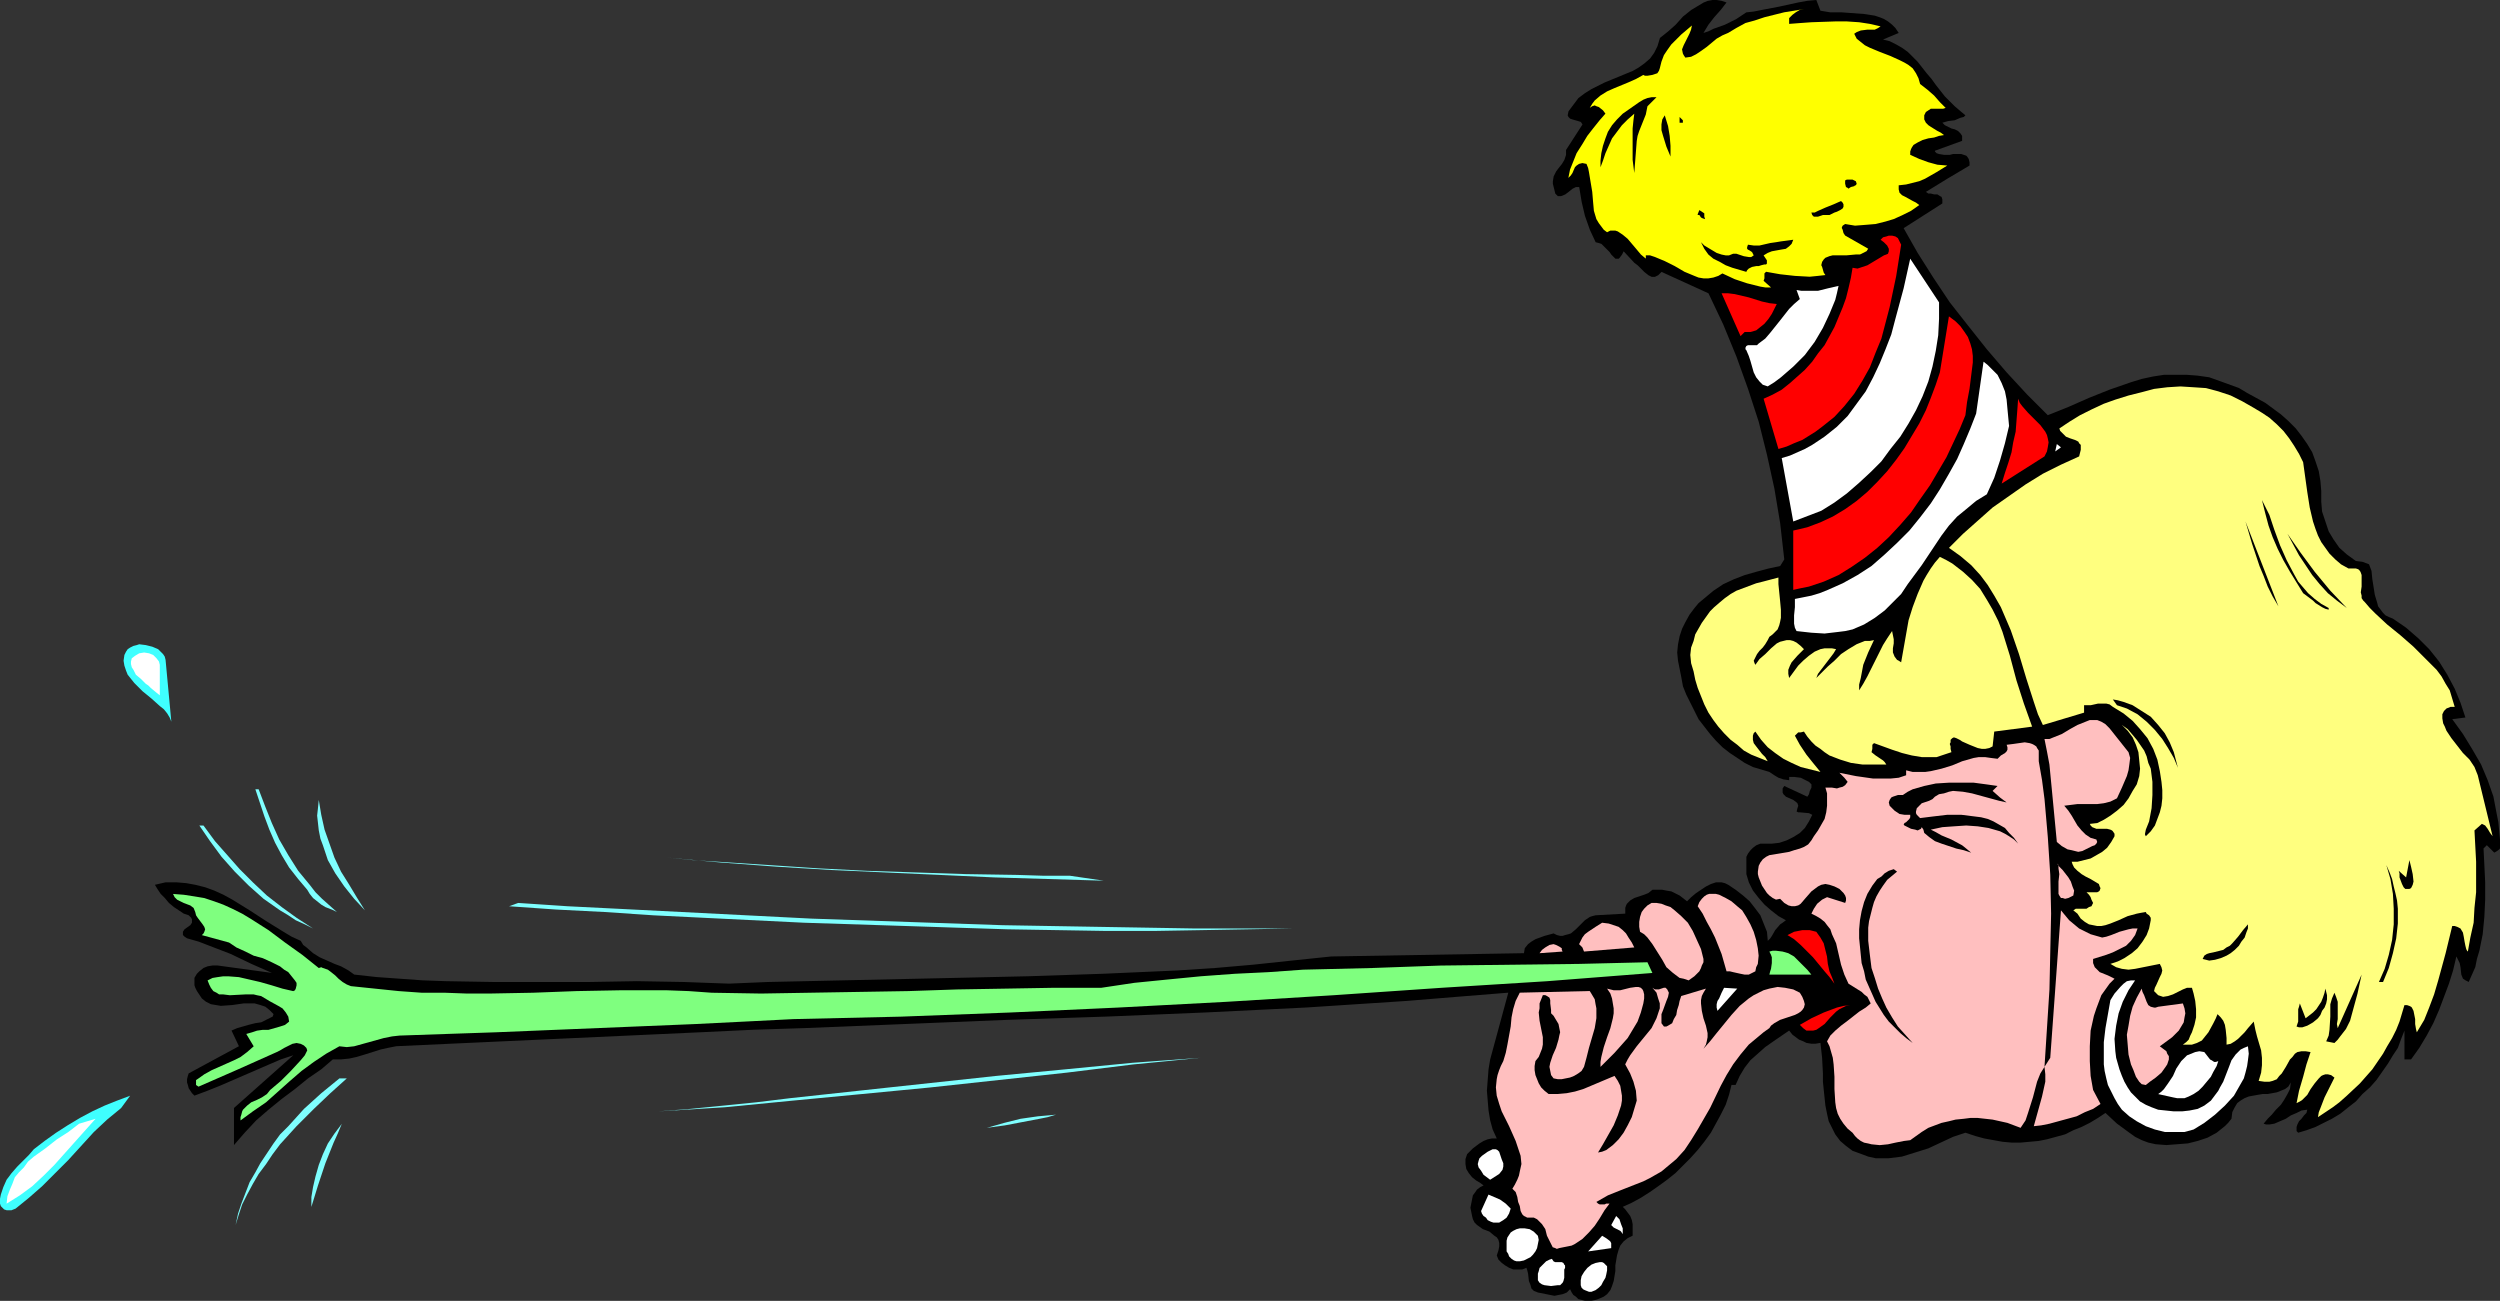 <?xml version="1.0" encoding="UTF-8" standalone="no"?>
<svg
   version="1.0"
   width="129.766mm"
   height="67.523mm"
   id="svg68"
   sodipodi:docname="Party Girl 1.wmf"
   xmlns:inkscape="http://www.inkscape.org/namespaces/inkscape"
   xmlns:sodipodi="http://sodipodi.sourceforge.net/DTD/sodipodi-0.dtd"
   xmlns="http://www.w3.org/2000/svg"
   xmlns:svg="http://www.w3.org/2000/svg">
  <rect width="100%" height="100%" fill="#333333" stroke="none"/>
  <sodipodi:namedview
     id="namedview68"
     pagecolor="#ffffff"
     bordercolor="#000000"
     borderopacity="0.25"
     inkscape:showpageshadow="2"
     inkscape:pageopacity="0.0"
     inkscape:pagecheckerboard="0"
     inkscape:deskcolor="#d1d1d1"
     inkscape:document-units="mm" />
  <defs
     id="defs1">
    <pattern
       id="WMFhbasepattern"
       patternUnits="userSpaceOnUse"
       width="6"
       height="6"
       x="0"
       y="0" />
  </defs>
  <path
     style="fill:#000000;fill-opacity:1;fill-rule:evenodd;stroke:none"
     d="m 338.713,0.485 -1.131,1.455 -1.293,1.455 -1.131,1.455 -0.485,0.808 -0.485,0.808 0.97,-0.323 0.97,-0.485 2.262,-0.808 2.262,-1.131 0.97,-0.646 0.97,-0.646 1.454,-0.162 1.616,-0.323 3.394,-0.646 L 352.772,0.485 354.55,0.162 356.328,0 l 0.808,2.101 1.939,0.323 h 2.262 l 4.363,0.323 2.101,0.323 0.97,0.323 0.808,0.323 0.808,0.485 0.808,0.646 0.646,0.646 0.646,0.97 -3.07,1.293 1.293,0.323 1.293,0.646 1.131,0.646 1.131,0.808 0.97,0.97 0.97,0.97 1.778,2.263 0.97,1.131 0.808,1.131 1.778,2.263 1.939,1.939 1.131,0.97 0.97,0.808 -0.323,0.323 -0.646,0.162 -1.131,0.485 -1.293,0.162 -1.131,0.323 0.485,0.485 0.646,0.323 0.646,0.323 0.646,0.162 0.646,0.323 0.485,0.485 0.323,0.485 v 0.97 l -5.333,1.939 v 0.162 l 0.323,0.323 0.485,0.162 0.97,0.162 h 1.131 l 0.646,-0.162 h 0.485 1.131 l 0.485,0.162 0.485,0.162 0.162,0.162 0.323,0.485 0.162,0.646 v 0.646 l -4.363,2.586 -4.202,2.586 0.485,0.323 h 0.485 l 0.646,0.162 h 0.646 l 0.485,0.323 0.323,0.162 0.162,0.485 v 0.323 0.485 l -7.595,4.849 2.747,4.849 3.07,4.849 3.232,4.849 3.555,4.525 3.717,4.687 3.878,4.525 4.04,4.364 4.04,4.041 4.04,-1.616 4.04,-1.778 4.04,-1.616 4.202,-1.455 2.101,-0.646 2.262,-0.485 2.101,-0.323 h 2.262 2.262 l 2.101,0.162 2.262,0.323 2.262,0.808 1.778,0.646 1.778,0.646 1.616,0.97 3.555,1.939 3.07,2.263 1.454,1.293 1.454,1.455 1.131,1.455 1.131,1.616 0.97,1.616 0.646,1.778 0.646,1.939 0.323,1.939 0.162,1.939 v 2.101 l 0.162,1.939 0.646,1.939 0.646,1.939 0.97,1.616 1.131,1.616 1.454,1.293 1.778,1.293 1.293,0.162 1.293,0.485 0.485,1.293 0.162,1.616 0.485,3.071 0.485,1.616 0.162,0.646 0.485,0.646 0.485,0.646 0.485,0.485 0.646,0.323 0.808,0.323 2.586,1.778 2.424,2.101 2.101,2.101 1.939,2.424 1.616,2.586 1.454,2.748 1.131,2.748 0.97,2.909 -2.586,0.323 2.101,2.909 1.778,2.909 1.778,3.071 1.293,3.071 1.131,3.232 0.646,3.394 0.323,1.616 0.323,3.394 v 1.778 l -0.323,0.323 -0.485,0.323 -0.323,0.162 -0.162,-0.162 -0.162,-0.162 -1.131,-1.131 -0.646,0.646 0.162,3.232 0.162,3.394 v 3.394 l -0.162,3.394 -0.323,3.394 -0.646,3.232 -0.485,1.616 -0.323,1.616 -0.646,1.455 -0.646,1.455 -0.323,-0.162 -0.323,-0.162 -0.485,-0.323 -0.323,-0.808 -0.162,-1.455 -0.162,-0.808 -0.323,-0.646 -0.323,-0.646 -0.646,2.748 -0.808,2.586 -0.97,2.586 -0.97,2.586 -1.131,2.586 -1.293,2.424 -1.454,2.424 -1.616,2.263 h -1.293 v -5.657 l -0.646,1.616 -0.646,1.778 -0.97,1.455 -0.97,1.616 -1.131,1.616 -1.131,1.616 -1.293,1.455 -1.454,1.293 -1.293,1.455 -1.454,1.131 -1.616,1.293 -1.616,0.97 -1.616,0.808 -1.616,0.808 -1.778,0.646 -1.616,0.485 -0.323,-0.323 v -0.323 -0.485 l 0.162,-0.485 0.323,-0.646 0.485,-0.485 0.485,-0.646 0.485,-0.485 0.162,-0.646 -1.131,0.162 -0.97,0.485 -1.131,0.485 -0.97,0.646 -1.131,0.485 -1.131,0.485 -0.97,0.162 h -0.646 l -0.485,-0.162 0.808,-0.97 0.808,-0.808 0.808,-0.97 0.97,-0.97 0.646,-0.97 0.646,-1.131 0.485,-0.97 0.162,-1.293 -0.485,0.808 -0.646,0.485 -0.808,0.323 -0.808,0.323 -1.778,0.323 h -0.97 l -0.97,0.162 -1.778,0.323 -0.808,0.323 -0.808,0.485 -0.646,0.485 -0.485,0.808 -0.485,0.97 -0.162,1.293 -0.646,0.808 -0.646,0.646 -0.808,0.646 -0.808,0.646 -1.778,0.97 -1.939,0.646 -1.939,0.485 -2.101,0.162 -2.101,0.162 -2.101,-0.162 -1.454,-0.323 -1.293,-0.485 -1.293,-0.646 -1.131,-0.808 -2.424,-1.778 -2.262,-2.101 -1.454,0.97 -1.616,0.97 -1.616,0.808 -1.616,0.646 -1.616,0.808 -3.555,0.97 -1.616,0.323 -1.778,0.162 -1.778,0.162 h -1.778 l -1.778,-0.162 -1.778,-0.323 -1.778,-0.323 -1.778,-0.485 -1.939,-0.646 -2.424,0.808 -2.424,1.131 -2.424,1.131 -2.586,0.808 -2.586,0.808 -1.293,0.162 -1.293,0.162 h -1.293 -1.293 l -1.454,-0.323 -1.293,-0.485 -1.778,-0.646 -1.293,-0.97 -1.131,-0.97 -0.97,-1.293 -0.646,-1.293 -0.646,-1.293 -0.323,-1.455 -0.323,-1.616 -0.323,-3.071 -0.162,-1.616 v -1.616 l -0.162,-3.071 -0.162,-1.455 -0.162,-1.455 -0.97,0.162 h -0.808 l -0.97,-0.162 -0.646,-0.323 -0.808,-0.323 -0.646,-0.485 -0.646,-0.485 -0.646,-0.808 -3.07,2.101 -1.616,1.131 -1.454,1.293 -1.454,1.293 -1.131,1.455 -0.97,1.616 -0.808,1.778 h -0.808 l -0.485,1.939 -0.646,1.939 -0.97,1.939 -0.97,1.778 -0.97,1.778 -1.293,1.778 -1.293,1.616 -1.454,1.616 -1.454,1.455 -1.454,1.455 -1.616,1.293 -1.778,1.293 -1.616,1.131 -1.778,1.131 -1.778,0.97 -1.778,0.808 0.485,0.485 0.485,0.646 0.485,0.646 0.323,0.808 0.162,0.808 v 0.808 0.646 0.808 l -0.97,0.485 -0.808,0.646 -0.646,0.808 -0.323,0.808 -0.323,1.131 -0.162,0.97 -0.162,0.97 v 1.131 l -0.323,1.939 -0.323,0.97 -0.323,0.808 -0.646,0.808 -0.646,0.485 -1.131,0.485 -0.485,0.162 -0.808,0.162 h -0.646 -0.646 l -0.646,-0.162 -0.646,-0.162 -0.485,-0.485 -0.485,-0.323 -0.323,-0.485 -0.323,-0.646 -0.646,0.646 -0.808,0.323 -0.808,0.162 -0.808,0.162 -1.616,-0.323 -1.616,-0.323 -0.808,-0.323 -0.485,-0.485 -0.162,-0.646 -0.323,-0.808 -0.162,-1.455 -0.162,-0.646 -0.162,-0.485 -0.808,0.323 h -0.97 -0.808 l -0.808,-0.323 -0.808,-0.485 -0.646,-0.485 -0.646,-0.646 -0.323,-0.808 0.323,-0.97 0.162,-0.808 v -0.646 l -0.162,-0.646 -0.323,-0.485 -0.485,-0.323 -0.97,-0.808 -1.293,-0.485 -1.131,-0.808 -0.485,-0.485 -0.323,-0.646 -0.162,-0.646 -0.162,-0.808 -0.162,-0.808 0.162,-0.808 0.162,-0.808 0.162,-0.808 0.485,-0.646 0.323,-0.485 0.646,-0.485 0.646,-0.323 -0.646,-0.485 -0.808,-0.485 -0.808,-0.646 -0.646,-0.808 -0.485,-0.808 -0.162,-0.97 v -0.97 l 0.162,-0.485 0.162,-0.485 1.131,-1.131 1.293,-0.97 0.808,-0.485 0.808,-0.323 0.808,-0.162 h 0.97 l -0.808,-1.778 -0.485,-1.778 -0.323,-1.939 -0.162,-1.939 -0.162,-1.939 0.162,-2.101 0.162,-2.101 0.323,-1.939 3.555,-13.092 -10.019,0.808 -9.858,0.808 -19.715,1.293 -19.715,0.97 -19.392,0.808 -19.554,0.646 -19.877,0.808 -19.877,0.808 -10.019,0.323 -10.181,0.485 -59.954,2.748 -1.616,0.323 -1.454,0.323 -3.07,0.97 -1.616,0.485 -1.454,0.323 -1.616,0.162 h -1.616 l -2.262,1.939 -2.586,1.778 -2.586,2.101 -2.586,1.939 -2.586,2.101 -2.424,2.101 -2.262,2.424 -2.101,2.424 v -7.273 l 11.635,-10.344 -2.424,0.808 -2.262,0.97 -4.848,2.101 -4.848,2.101 -2.424,0.97 -2.586,0.97 -0.485,-0.485 -0.323,-0.485 -0.323,-0.485 -0.162,-0.646 -0.162,-0.485 v -0.646 l 0.162,-0.646 0.162,-0.485 9.858,-5.334 -1.454,-3.071 1.131,-0.485 1.131,-0.323 1.131,-0.323 1.293,-0.323 1.131,-0.162 0.97,-0.485 0.97,-0.485 0.323,-0.162 0.162,-0.485 -0.808,-0.808 -0.808,-0.646 -0.97,-0.323 -1.131,-0.323 h -2.101 l -1.131,0.162 -1.131,0.162 -2.262,0.162 -0.97,-0.162 -0.97,-0.162 -0.97,-0.485 -0.808,-0.646 -0.646,-0.97 -0.323,-0.485 -0.323,-0.646 -0.162,-0.485 v -0.485 -0.97 l 0.485,-0.808 0.485,-0.485 0.808,-0.646 0.808,-0.323 0.97,-0.162 h 0.97 l 10.666,1.455 -4.04,-1.778 -4.04,-1.939 -4.202,-1.616 -2.101,-0.808 -2.262,-0.646 -0.485,-0.323 -0.323,-0.323 v -0.323 -0.323 l 0.323,-0.485 1.131,-0.808 0.323,-0.485 v -0.323 -0.323 l -0.162,-0.323 -0.485,-0.485 -0.97,-0.323 -0.97,-0.646 -0.97,-0.646 -0.97,-0.808 -0.808,-0.97 -0.808,-0.808 -0.646,-0.97 -0.485,-0.808 2.101,-0.485 h 2.101 l 1.939,0.162 1.778,0.323 1.939,0.485 1.778,0.646 1.778,0.808 1.778,0.97 3.394,2.101 3.232,2.101 3.394,2.101 1.616,0.97 1.778,0.808 0.485,0.808 0.646,0.485 1.293,1.131 1.293,0.808 1.454,0.646 1.454,0.646 1.293,0.485 1.454,0.808 1.131,0.808 4.363,0.485 9.05,0.646 4.525,0.162 9.373,0.162 h 9.373 9.373 l 9.373,-0.162 9.211,0.162 4.363,0.162 4.525,0.162 7.595,-0.323 7.434,-0.162 14.706,-0.323 14.706,-0.323 14.382,-0.323 14.544,-0.485 7.272,-0.323 7.272,-0.323 7.434,-0.485 7.434,-0.646 7.595,-0.808 7.757,-0.808 37.814,-0.646 0.162,-0.97 0.646,-0.808 0.646,-0.485 0.808,-0.485 1.778,-0.646 1.778,-0.485 0.646,0.323 0.646,0.162 h 0.485 l 0.485,-0.162 0.646,-0.162 0.485,-0.162 0.97,-0.808 1.778,-1.778 0.97,-0.646 0.485,-0.162 0.646,-0.162 5.818,-0.323 v -0.485 -0.646 l 0.162,-0.485 0.162,-0.323 0.646,-0.646 0.808,-0.485 0.97,-0.323 0.97,-0.323 0.808,-0.323 0.808,-0.646 h 0.97 0.97 l 0.808,0.162 0.97,0.162 1.616,0.808 1.454,1.131 0.808,-0.808 0.97,-0.808 0.97,-0.646 0.97,-0.646 0.97,-0.485 0.97,-0.323 h 1.131 l 0.646,0.162 0.646,0.323 1.454,0.97 1.454,1.131 1.293,1.131 1.131,1.455 0.97,1.293 0.646,1.616 0.646,1.616 0.162,1.778 0.485,-0.485 0.323,-0.485 0.646,-1.131 0.97,-1.131 0.485,-0.323 0.646,-0.485 -1.454,-0.808 -1.454,-1.131 -1.293,-1.131 -1.131,-1.293 -1.131,-1.455 -0.808,-1.616 -0.485,-1.616 v -0.808 -0.97 -0.808 -0.808 l 0.323,-0.646 0.485,-0.646 0.485,-0.485 0.646,-0.485 0.808,-0.323 h 0.646 1.616 l 1.454,-0.162 1.454,-0.485 1.293,-0.646 1.293,-0.808 0.97,-0.97 0.808,-1.293 0.646,-1.293 -0.323,-0.162 -0.323,-0.162 -1.778,-0.162 h -0.323 l -0.323,-0.162 0.162,-0.646 0.162,-0.485 -0.162,-0.485 -0.162,-0.162 -0.646,-0.485 -1.454,-0.646 -0.485,-0.485 -0.162,-0.323 v -0.323 -0.485 l 0.323,-0.485 4.525,2.101 0.323,-0.485 0.162,-0.646 0.323,-0.646 v -0.646 l -0.485,-0.485 -0.646,-0.323 -0.97,-0.485 -1.293,-0.162 h -0.97 v 0.646 l -1.131,-0.162 -0.97,-0.323 -0.808,-0.485 -0.97,-0.646 -1.616,-0.485 -1.616,-0.485 -1.616,-0.808 -1.454,-0.97 -1.454,-0.97 -1.454,-1.131 -1.293,-1.293 -1.131,-1.293 -1.131,-1.455 -1.131,-1.455 -0.808,-1.616 -0.808,-1.616 -0.808,-1.616 -0.646,-1.616 -0.323,-1.778 -0.323,-1.616 -0.323,-1.616 -0.162,-1.616 0.162,-1.616 0.323,-1.616 0.485,-1.455 0.646,-1.293 0.808,-1.455 0.97,-1.293 0.808,-0.97 0.97,-0.808 1.939,-1.616 1.939,-1.293 2.101,-0.97 2.101,-0.808 2.262,-0.646 2.424,-0.646 2.262,-0.485 0.808,-1.293 -0.808,-7.111 -1.131,-6.788 -1.454,-6.627 -1.616,-6.465 -2.101,-6.465 -2.262,-6.303 -2.586,-6.303 -2.909,-6.142 -9.211,-4.202 -0.323,0.323 -0.323,0.323 -0.323,0.162 -0.323,0.162 h -0.646 l -0.646,-0.323 -0.808,-0.646 -0.646,-0.646 -0.646,-0.646 -0.646,-0.485 -2.101,-2.263 -0.323,0.646 -0.485,0.646 -0.162,0.162 h -0.323 -0.323 l -0.323,-0.323 -0.485,-0.485 -0.323,-0.485 -0.808,-0.808 -0.485,-0.485 -0.323,-0.323 -0.485,-0.162 -0.646,-0.162 -1.131,-2.424 -0.97,-2.748 -0.646,-2.748 -0.485,-2.909 h -0.323 -0.323 l -0.646,0.323 -0.808,0.646 -0.646,0.485 -0.808,0.323 h -0.323 -0.323 l -0.323,-0.323 -0.162,-0.162 -0.162,-0.646 -0.162,-0.646 -0.162,-0.646 v -0.485 l 0.162,-0.97 0.485,-0.97 0.485,-0.646 0.646,-0.808 0.485,-0.808 0.323,-0.97 v -0.485 -0.485 l 3.232,-5.01 -0.323,-0.485 -0.485,-0.162 -1.131,-0.323 -0.485,-0.162 -0.323,-0.323 -0.162,-0.323 0.162,-0.808 0.97,-1.293 0.97,-1.293 1.293,-0.97 1.293,-0.808 1.293,-0.646 1.293,-0.646 2.747,-1.131 2.747,-1.131 1.131,-0.646 1.131,-0.808 1.131,-0.97 0.808,-1.131 0.646,-1.293 0.485,-1.616 1.616,-1.293 1.454,-1.293 1.454,-1.616 1.616,-1.293 1.616,-0.97 0.808,-0.485 0.808,-0.323 L 335.966,0 h 0.808 l 0.97,0.162 z"
     id="path1" />
  <path
     style="fill:#ffff00;fill-opacity:1;fill-rule:evenodd;stroke:none"
     d="m 353.904,1.778 -0.808,0.162 -0.808,0.485 -0.646,0.485 -0.646,0.646 v 1.131 l 2.101,-0.162 2.262,-0.162 4.686,-0.162 h 2.262 l 2.424,0.162 2.101,0.323 2.101,0.485 -0.485,0.323 -0.646,0.323 h -1.454 l -1.293,0.162 -0.808,0.323 -0.485,0.323 0.485,0.97 0.808,0.646 0.808,0.646 0.97,0.485 1.939,0.808 2.101,0.808 1.778,0.808 0.97,0.485 0.808,0.485 0.808,0.646 0.646,0.97 0.485,0.97 0.323,1.131 1.454,1.131 1.293,1.131 1.131,1.293 1.131,1.131 -0.485,0.162 h -0.646 -1.293 -0.485 l -0.485,0.323 -0.485,0.323 -0.323,0.646 v 0.808 l 0.323,0.646 0.485,0.485 0.485,0.323 1.293,0.808 0.646,0.323 0.646,0.485 -0.97,0.162 -0.97,0.323 -1.131,0.162 -1.131,0.323 -0.97,0.485 -0.808,0.485 -0.323,0.485 -0.162,0.323 -0.162,0.485 v 0.646 l 1.778,0.808 1.778,0.646 1.778,0.485 1.939,0.162 -2.101,1.293 -2.262,1.293 -1.131,0.485 -1.293,0.323 -1.293,0.323 -1.454,0.162 v 0.485 0.323 l 0.162,0.646 0.485,0.485 0.646,0.323 1.454,0.808 0.646,0.323 0.646,0.485 -1.616,1.131 -1.616,0.808 -1.778,0.808 -1.616,0.485 -1.939,0.485 -1.939,0.162 -2.101,0.162 -1.939,-0.323 -0.485,0.323 -0.162,0.323 v 0.162 l 0.162,0.323 0.162,0.646 0.323,0.485 4.525,2.586 -0.323,0.485 -0.646,0.323 -0.646,0.323 h -0.808 l -1.778,0.162 h -1.939 -0.808 l -0.646,0.162 -0.808,0.323 -0.323,0.323 -0.323,0.485 -0.162,0.646 0.162,0.323 0.323,1.131 0.323,0.485 -1.454,0.162 -1.616,0.162 -2.909,-0.162 -2.909,-0.323 -2.747,-0.485 -0.162,0.162 -0.162,0.162 v 0.485 0.485 l -0.162,0.485 1.454,1.293 h -1.131 l -0.97,-0.162 -2.586,-0.646 -2.424,-0.808 -2.424,-1.131 -0.808,0.485 -0.97,0.323 -0.97,0.162 h -0.97 l -0.97,-0.162 -0.808,-0.323 -1.939,-0.808 -1.939,-1.131 -1.939,-0.97 -1.939,-0.808 -0.97,-0.323 h -0.808 v 0.646 l -0.97,-0.808 -0.808,-0.97 -1.778,-2.101 -0.97,-0.808 -0.97,-0.646 -0.485,-0.162 h -0.485 -0.485 l -0.646,0.323 -0.646,-0.485 -0.485,-0.646 -0.485,-0.646 -0.485,-0.808 -0.485,-1.616 -0.162,-1.778 -0.162,-1.939 -0.323,-1.939 -0.323,-1.939 -0.162,-0.808 -0.323,-0.808 -0.808,-0.162 -0.646,0.162 -0.485,0.323 -0.323,0.323 -0.485,1.131 -0.323,0.485 -0.485,0.485 0.323,-1.616 0.646,-1.616 0.646,-1.616 1.131,-1.778 0.97,-1.616 1.131,-1.455 1.293,-1.616 1.131,-1.293 -0.485,-0.646 -0.808,-0.646 -0.485,-0.162 -0.323,-0.162 -0.485,0.162 -0.485,0.323 0.485,-0.808 0.485,-0.646 1.131,-0.97 1.293,-0.808 1.454,-0.646 2.747,-1.131 1.454,-0.646 1.454,-0.808 0.323,0.162 h 0.485 l 0.97,-0.162 0.485,-0.162 0.485,-0.162 0.323,-0.485 0.162,-0.485 0.323,-1.293 0.485,-1.293 0.646,-0.97 0.808,-1.131 1.939,-1.939 2.101,-1.778 -0.162,0.808 -0.323,0.808 -0.808,1.616 -0.323,0.646 -0.323,0.808 0.162,0.808 0.162,0.323 0.323,0.485 1.131,-0.162 0.97,-0.485 0.97,-0.646 1.131,-0.808 0.97,-0.808 0.97,-0.808 1.131,-0.646 1.131,-0.485 1.616,-0.97 1.778,-0.97 1.778,-0.485 1.939,-0.646 3.878,-0.97 z"
     id="path2" />
  <path
     style="fill:#000000;fill-opacity:1;fill-rule:evenodd;stroke:none"
     d="m 324.977,19.072 -1.778,1.778 -0.162,0.808 -0.162,0.808 -0.646,1.616 -0.646,1.616 -0.323,0.97 -0.162,0.97 -0.485,6.303 -0.162,-1.293 -0.162,-1.293 v -3.071 -3.071 l 0.162,-1.616 0.162,-1.293 -1.293,1.131 -1.131,1.131 -0.97,1.293 -0.97,1.293 -0.646,1.455 -0.646,1.455 -0.485,1.455 -0.485,1.293 v -1.293 l 0.162,-1.455 0.323,-1.455 0.485,-1.455 0.485,-1.293 0.808,-1.293 0.97,-1.131 1.131,-1.131 1.616,-1.131 1.616,-1.131 0.808,-0.485 0.808,-0.323 0.808,-0.162 z"
     id="path3" />
  <path
     style="fill:#000000;fill-opacity:1;fill-rule:evenodd;stroke:none"
     d="m 327.724,30.709 -0.808,-1.939 -0.646,-2.101 -0.323,-1.131 v -1.131 l 0.162,-0.97 0.485,-0.808 0.646,2.101 0.323,1.939 0.162,1.939 v 0.97 z"
     id="path4" />
  <path
     style="fill:#000000;fill-opacity:1;fill-rule:evenodd;stroke:none"
     d="m 330.148,24.082 h -0.646 v -1.131 l 0.162,0.162 0.323,0.323 0.162,0.162 z"
     id="path5" />
  <path
     style="fill:#000000;fill-opacity:1;fill-rule:evenodd;stroke:none"
     d="m 364.084,35.557 0.162,0.485 -0.162,0.323 h -0.162 l -0.162,0.162 -0.646,0.162 -0.485,0.323 -0.162,-0.162 -0.323,-0.162 -0.162,-0.646 v -0.323 -0.323 l 0.323,-0.162 h 0.323 0.808 l 0.323,0.162 z"
     id="path6" />
  <path
     style="fill:#000000;fill-opacity:1;fill-rule:evenodd;stroke:none"
     d="m 358.913,42.184 h -0.646 -0.646 l -0.485,0.162 -0.485,0.162 h -0.323 -0.485 l -0.323,-0.323 -0.162,-0.485 h 0.646 l 0.646,-0.323 1.454,-0.646 1.616,-0.646 1.454,-0.646 0.323,0.323 0.162,0.323 v 0.323 0.162 l -0.162,0.323 -0.485,0.323 -0.646,0.323 -0.485,0.162 -0.646,0.323 z"
     id="path7" />
  <path
     style="fill:#000000;fill-opacity:1;fill-rule:evenodd;stroke:none"
     d="m 334.512,42.992 -0.485,-0.162 -0.323,-0.162 -0.323,-0.485 h -0.323 v -0.162 0 l 0.323,-0.808 0.485,0.323 0.485,0.323 v 0.646 z"
     id="path8" />
  <path
     style="fill:#ff0000;fill-opacity:1;fill-rule:evenodd;stroke:none"
     d="m 372.972,48.002 -0.97,6.142 -0.646,3.071 -0.646,3.071 -0.808,3.071 -0.808,3.071 -1.131,2.748 -1.131,2.909 -1.454,2.586 -1.616,2.586 -1.939,2.424 -1.939,2.101 -2.424,1.939 -1.293,0.97 -1.293,0.808 -1.293,0.808 -1.616,0.646 -1.454,0.646 -1.616,0.485 -2.909,-9.859 1.778,-0.808 1.778,-0.97 1.616,-1.293 1.454,-1.293 1.454,-1.293 1.454,-1.616 1.131,-1.616 1.293,-1.616 0.97,-1.778 0.97,-1.778 0.808,-1.939 0.808,-1.939 0.646,-1.778 0.485,-1.939 0.485,-2.101 0.323,-1.939 0.97,0.162 0.97,-0.323 0.97,-0.323 1.616,-0.97 1.616,-0.97 0.808,-0.323 0.162,-0.485 v -0.485 l -0.162,-0.323 -0.162,-0.323 -0.646,-0.646 -0.646,-0.485 0.485,-0.485 0.646,-0.162 0.485,-0.162 h 0.646 l 0.646,0.162 0.485,0.323 0.323,0.646 z"
     id="path9" />
  <path
     style="fill:#000000;fill-opacity:1;fill-rule:evenodd;stroke:none"
     d="m 351.803,47.033 -0.323,0.808 -0.485,0.485 -0.646,0.485 -0.97,0.162 -1.778,0.323 -0.808,0.323 -0.808,0.485 0.323,0.485 0.323,0.485 v 0.323 0.323 l -0.162,0.162 h -0.323 l -0.646,0.162 -0.485,0.162 h -0.485 l -0.808,0.162 -0.646,0.323 -0.323,0.323 -0.162,0.323 -2.747,-0.808 -1.293,-0.485 -1.131,-0.646 -1.293,-0.646 -0.97,-0.808 -0.808,-1.131 -0.646,-1.293 0.646,0.646 0.808,0.485 1.616,0.97 0.97,0.323 0.808,0.162 h 0.646 l 0.808,-0.323 h 0.646 l 0.485,0.162 0.97,0.323 0.97,0.162 h 0.485 l 0.485,-0.323 -0.162,-0.323 -0.162,-0.323 -0.485,-0.323 -0.323,-0.162 -0.162,-0.162 v -0.323 l 0.162,-0.485 1.131,0.162 h 1.131 l 2.101,-0.485 1.131,-0.162 0.97,-0.162 z"
     id="path10" />
  <path
     style="fill:#ffffff;fill-opacity:1;fill-rule:evenodd;stroke:none"
     d="m 380.406,59.316 v 3.232 l -0.162,3.232 -0.485,3.071 -0.646,3.071 -0.808,2.909 -1.131,2.909 -1.293,2.748 -1.454,2.586 -1.616,2.586 -1.939,2.424 -1.778,2.424 -2.101,2.101 -2.262,2.101 -2.424,2.101 -2.424,1.778 -2.586,1.616 v 0 l -5.494,2.101 -2.262,-12.445 1.616,-0.485 1.454,-0.646 1.454,-0.646 1.454,-0.808 2.424,-1.616 2.424,-1.939 2.101,-2.101 1.778,-2.424 1.778,-2.424 1.454,-2.748 1.293,-2.748 1.131,-2.748 1.131,-2.909 0.808,-3.071 1.616,-5.98 1.293,-5.818 z"
     id="path11" />
  <path
     style="fill:#ffffff;fill-opacity:1;fill-rule:evenodd;stroke:none"
     d="m 346.793,75.802 -0.485,-0.162 -0.485,-0.162 -0.646,-0.646 -0.646,-0.808 -0.485,-0.97 -0.646,-2.263 -0.323,-0.97 -0.485,-1.131 -0.162,-0.162 V 68.205 l 0.162,-0.323 0.323,-0.162 h 1.454 0.323 l 0.323,-0.323 1.293,-0.97 0.97,-1.131 1.939,-2.424 1.778,-2.263 0.97,-0.97 1.131,-0.97 -0.646,-1.778 0.97,0.162 h 1.131 2.101 l 1.939,-0.485 2.101,-0.485 -0.323,1.455 -0.323,1.293 -1.131,2.748 -1.293,2.748 -1.616,2.748 -1.939,2.586 -2.262,2.263 -2.424,2.101 -1.293,0.97 z"
     id="path12" />
  <path
     style="fill:#ff0000;fill-opacity:1;fill-rule:evenodd;stroke:none"
     d="m 348.571,59.639 -0.97,1.939 -0.646,0.97 -0.808,0.97 -0.808,0.646 -0.808,0.646 -1.131,0.323 h -0.646 -0.485 l -0.808,0.808 -3.717,-8.404 h 1.293 l 1.293,0.162 2.747,0.646 2.586,0.808 1.454,0.323 z"
     id="path13" />
  <path
     style="fill:#ff0000;fill-opacity:1;fill-rule:evenodd;stroke:none"
     d="m 385.577,81.459 -1.131,2.748 -1.293,2.748 -1.293,2.748 -1.616,2.748 -1.616,2.748 -1.939,2.748 -1.778,2.586 -2.101,2.424 -2.262,2.424 -2.262,2.101 -2.424,1.939 -2.586,1.778 -2.586,1.616 -2.909,1.293 -2.909,0.97 -1.616,0.323 -1.454,0.323 v -11.637 l 2.747,-0.646 2.586,-0.97 2.424,-1.131 2.424,-1.455 2.262,-1.616 2.101,-1.778 1.939,-1.939 1.939,-2.101 1.778,-2.263 1.616,-2.263 1.454,-2.424 1.454,-2.424 1.293,-2.586 0.97,-2.424 0.97,-2.586 0.808,-2.424 1.778,-10.99 1.293,0.97 0.97,0.97 0.808,1.131 0.646,0.97 0.485,1.293 0.323,1.131 0.162,1.293 v 1.293 l -0.323,2.586 -0.323,2.586 -0.485,2.586 z"
     id="path14" />
  <path
     style="fill:#ffffff;fill-opacity:1;fill-rule:evenodd;stroke:none"
     d="m 394.142,83.56 -0.808,3.394 -0.97,3.394 -1.131,3.394 -1.454,3.232 -2.101,1.293 -1.939,1.616 -1.778,1.455 -1.616,1.778 -1.454,1.94 -1.293,1.939 -2.586,3.879 -2.747,3.717 -1.293,1.939 -1.616,1.616 -1.616,1.616 -1.939,1.455 -2.101,1.293 -1.131,0.485 -1.131,0.485 -1.454,0.323 -1.293,0.162 -2.747,0.323 -2.586,-0.162 -2.909,-0.323 -0.323,-0.646 -0.162,-0.808 v -1.616 l 0.162,-1.616 v -1.616 l 1.616,-0.323 1.616,-0.323 1.616,-0.485 1.616,-0.646 2.909,-1.293 2.909,-1.616 2.747,-1.778 2.586,-2.263 2.424,-2.263 2.424,-2.424 2.101,-2.586 2.101,-2.748 1.778,-2.748 1.778,-3.071 1.616,-2.909 1.293,-2.909 1.293,-3.071 1.131,-2.909 1.454,-10.182 0.808,0.646 1.293,1.293 0.646,0.646 0.808,1.616 0.646,1.616 0.323,1.616 0.162,1.778 z"
     id="path15" />
  <path
     style="fill:#ffff7f;fill-opacity:1;fill-rule:evenodd;stroke:none"
     d="m 451.833,90.671 0.808,5.818 0.485,3.071 0.646,2.748 0.485,1.455 0.485,1.293 0.646,1.293 0.808,1.131 0.808,1.131 1.131,1.131 1.131,0.97 1.454,0.808 h 0.808 0.646 l 0.485,0.162 0.323,0.323 0.162,0.323 0.162,0.485 v 0.97 1.293 l -0.162,1.131 0.162,0.646 v 0.485 l 0.323,0.485 0.323,0.323 0.97,1.131 1.131,1.131 2.262,2.101 2.586,2.101 2.586,2.263 2.262,2.263 1.131,1.131 1.131,1.131 0.97,1.293 0.808,1.455 0.808,1.293 0.485,1.616 0.485,1.616 h -0.808 l -0.808,0.323 -0.485,0.485 -0.323,0.646 v 0.808 l 0.162,0.97 0.323,0.646 0.323,0.808 0.97,1.455 1.131,1.455 1.131,1.455 1.293,1.293 0.97,1.455 0.323,0.808 0.323,0.808 2.909,11.96 -0.485,-0.646 -0.485,-0.808 -0.485,-0.646 -0.323,-0.162 -0.323,-0.162 -1.454,1.293 0.323,6.142 v 3.071 2.909 l -0.323,3.071 -0.162,2.909 -0.646,2.909 -0.485,2.748 -0.162,-0.162 -0.162,-0.323 -0.162,-0.646 -0.162,-0.808 -0.162,-0.97 -0.162,-0.808 -0.485,-0.808 -0.323,-0.162 -0.323,-0.162 -0.485,-0.162 h -0.485 l -1.293,5.334 -1.454,5.334 -0.808,2.748 -0.97,2.586 -0.97,2.424 -1.454,2.424 -0.162,-0.646 -0.162,-0.97 v -0.97 l -0.162,-0.808 -0.162,-0.808 -0.323,-0.646 -0.162,-0.162 -0.323,-0.162 -0.485,-0.162 h -0.485 l -0.485,1.616 -0.485,1.616 -0.646,1.616 -0.808,1.616 -0.97,1.616 -0.808,1.455 -2.101,3.071 -2.424,2.748 -2.586,2.424 -1.454,1.293 -1.293,0.97 -1.454,0.97 -1.454,0.97 0.162,-0.97 0.323,-0.808 0.808,-2.101 0.97,-1.939 0.97,-1.939 -0.646,-0.485 -0.646,-0.162 h -0.485 l -0.485,0.162 -0.323,0.162 -0.485,0.485 -0.808,0.97 -0.808,1.131 -0.646,1.131 -0.97,0.97 -0.485,0.323 -0.646,0.323 0.485,-2.424 0.808,-2.748 0.646,-2.424 0.808,-2.424 -0.97,-0.162 h -0.808 l -0.808,0.162 -0.485,0.323 -0.485,0.646 -0.485,0.485 -0.808,1.455 -0.808,1.293 -0.485,0.485 -0.485,0.646 -0.808,0.323 -0.646,0.162 h -0.97 l -1.131,-0.162 0.485,-1.616 0.162,-1.455 v -1.455 l -0.162,-1.455 -0.808,-2.748 -0.323,-1.293 -0.323,-1.616 -1.131,1.293 -0.646,0.808 -0.646,0.646 -0.646,0.646 -0.646,0.485 -0.808,0.485 -0.808,0.162 v -1.293 l -0.162,-1.616 -0.162,-0.97 -0.323,-0.808 -0.485,-0.646 -0.646,-0.646 -0.323,0.808 -0.485,0.97 -0.97,1.778 -0.646,0.808 -0.646,0.808 -0.97,0.485 -0.97,0.323 h -1.778 l 0.646,-0.485 0.485,-0.485 0.323,-0.808 0.323,-0.646 0.485,-1.455 0.323,-1.455 v -1.616 l -0.162,-1.616 -0.323,-1.455 -0.323,-1.131 h -0.97 l -0.808,0.323 -0.97,0.485 -0.97,0.485 -0.97,0.323 -0.97,0.162 -0.485,-0.162 -0.485,-0.162 -0.323,-0.323 -0.485,-0.485 0.162,-0.646 0.323,-0.646 0.646,-1.455 0.323,-0.646 0.162,-0.646 -0.162,-0.646 -0.323,-0.646 -2.424,0.485 -2.424,0.485 -1.293,0.162 -1.293,-0.162 -1.131,-0.323 -1.131,-0.646 1.454,-0.485 1.293,-0.646 1.454,-0.97 1.131,-0.97 0.97,-1.293 0.808,-1.293 0.485,-1.293 0.323,-1.616 v -0.162 -0.323 l -0.323,-0.485 -0.485,-0.323 -0.162,-0.323 -0.97,0.162 -0.808,0.162 -1.778,0.485 -1.778,0.808 -0.808,0.323 -0.808,0.323 -0.97,0.323 -0.808,0.162 h -0.808 l -0.808,-0.162 -0.808,-0.162 -0.808,-0.485 -0.808,-0.646 -0.646,-0.97 -0.808,-0.646 0.485,-0.323 h 0.485 1.616 l 0.485,-0.323 0.485,-0.162 0.323,-0.646 -0.323,-0.646 -0.162,-0.485 -0.323,-0.485 -0.485,-0.485 h 1.131 0.485 0.485 l 0.323,-0.162 0.162,-0.162 0.162,-0.485 -0.162,-0.323 -0.162,-0.485 -0.808,-0.485 -0.808,-0.485 -0.97,-0.485 -0.808,-0.485 -0.808,-0.646 -0.646,-0.646 -0.323,-0.646 -0.162,-0.485 h 1.131 l 1.293,-0.323 1.293,-0.323 1.131,-0.646 1.131,-0.646 0.97,-0.808 0.808,-1.131 0.646,-1.131 v -0.485 l -0.323,-0.485 -0.162,-0.162 -0.323,-0.162 -0.646,-0.162 h -0.646 -0.808 -0.646 l -0.808,-0.323 -0.323,-0.323 -0.162,-0.323 1.454,-0.162 1.293,-0.646 1.293,-0.808 1.293,-0.97 1.293,-1.131 0.97,-1.293 0.808,-1.455 0.808,-1.293 0.485,-1.616 0.162,-1.455 -0.162,-1.616 -0.162,-1.616 -0.485,-1.455 -0.646,-1.455 -0.97,-1.293 -1.131,-1.131 1.131,0.808 0.97,1.131 0.808,0.97 1.454,2.101 0.485,1.131 0.323,1.293 0.485,1.131 0.162,1.293 0.162,1.293 v 2.586 l -0.162,2.586 -0.485,2.586 -0.646,1.616 -0.162,0.808 v 0.162 l 0.162,0.323 0.97,-0.97 0.808,-1.131 0.485,-1.293 0.485,-1.293 0.323,-1.293 0.162,-1.455 v -1.616 l -0.162,-1.616 -0.323,-2.101 -0.485,-2.263 -0.808,-2.101 -1.131,-2.101 -1.454,-1.778 -1.454,-1.616 -1.778,-1.455 -2.101,-1.293 -0.646,-0.485 -0.646,-0.162 h -0.808 -0.808 l -1.454,0.323 h -0.646 -0.646 v 1.455 l -8.08,2.424 -0.97,-2.101 -0.808,-2.424 -1.454,-4.525 -1.454,-4.849 -1.616,-4.687 -0.97,-2.263 -0.97,-2.263 -1.293,-2.263 -1.293,-2.101 -1.454,-1.939 -1.778,-1.939 -2.101,-1.778 -2.262,-1.616 2.747,-2.748 2.909,-2.586 2.909,-2.586 3.232,-2.263 3.232,-2.263 3.394,-2.101 3.555,-1.778 3.555,-1.616 0.162,-0.646 0.162,-0.646 v -0.646 -0.323 l -0.323,-0.323 -0.162,-0.323 -0.646,-0.323 -0.97,-0.323 -0.808,-0.323 -0.646,-0.646 -0.485,-0.485 -0.162,-0.485 1.939,-1.293 2.101,-1.293 2.262,-1.131 2.424,-1.131 2.262,-0.808 2.586,-0.808 2.586,-0.646 2.424,-0.646 2.586,-0.323 2.586,-0.162 2.586,0.162 2.424,0.162 2.424,0.646 2.424,0.808 2.262,1.131 2.262,1.293 1.616,0.97 1.454,0.97 1.454,1.293 1.293,1.293 1.131,1.455 0.97,1.455 0.97,1.616 z"
     id="path16" />
  <path
     style="fill:#ff0000;fill-opacity:1;fill-rule:evenodd;stroke:none"
     d="m 401.091,89.54 -8.403,5.334 0.646,-2.101 0.646,-1.939 0.646,-2.101 0.323,-1.939 0.485,-2.101 0.162,-2.101 0.162,-2.101 0.162,-2.263 0.323,0.808 0.485,0.646 1.131,1.293 1.293,1.293 1.131,1.131 0.97,1.293 0.323,0.646 0.162,0.646 0.162,0.808 -0.162,0.97 -0.162,0.808 z"
     id="path17" />
  <path
     style="fill:#ffffff;fill-opacity:1;fill-rule:evenodd;stroke:none"
     d="m 403.192,88.57 0.323,-1.455 0.808,0.646 z"
     id="path18" />
  <path
     style="fill:#000000;fill-opacity:1;fill-rule:evenodd;stroke:none"
     d="m 456.843,119.279 v 0.323 l -0.646,-0.162 -0.646,-0.323 -1.293,-0.808 -0.485,-0.485 -0.646,-0.485 -1.293,-0.97 -1.293,-2.101 -1.293,-2.101 -1.293,-2.263 -1.131,-2.263 -0.97,-2.263 -0.808,-2.263 -0.646,-2.424 -0.646,-2.586 1.454,2.909 0.97,2.909 1.131,3.071 1.293,2.909 1.454,2.748 0.808,1.455 0.97,1.131 0.97,1.131 1.293,1.131 1.293,0.97 z"
     id="path19" />
  <path
     style="fill:#000000;fill-opacity:1;fill-rule:evenodd;stroke:none"
     d="m 446.985,118.955 -1.131,-1.939 -0.97,-1.939 -0.808,-2.101 -0.808,-1.939 -1.454,-4.364 -1.293,-4.364 z"
     id="path20" />
  <path
     style="fill:#000000;fill-opacity:1;fill-rule:evenodd;stroke:none"
     d="m 460.398,119.279 -1.939,-1.455 -1.778,-1.455 -1.616,-1.778 -1.454,-1.778 -1.293,-1.939 -1.293,-1.939 -1.131,-2.101 -1.131,-2.101 2.586,3.717 2.747,3.717 3.07,3.717 z"
     id="path21" />
  <path
     style="fill:#ffff7f;fill-opacity:1;fill-rule:evenodd;stroke:none"
     d="m 398.667,142.553 -7.434,0.97 -0.323,2.909 -0.646,0.323 -0.808,0.162 h -0.646 l -0.808,-0.162 -1.616,-0.646 -1.454,-0.646 -0.485,-0.323 -0.646,-0.323 -0.485,-0.162 -0.323,0.162 -0.323,0.323 v 0.485 l -0.162,0.323 0.162,0.485 v 0.485 l 0.162,0.646 -0.97,0.323 -0.97,0.323 -0.97,0.323 h -0.97 -1.939 l -1.939,-0.323 -1.939,-0.485 -1.939,-0.646 -1.778,-0.646 -1.778,-0.646 -0.162,0.162 -0.162,0.162 v 0.323 0.485 l -0.162,0.646 0.808,0.646 1.454,0.97 0.323,0.323 0.323,0.485 h -2.424 -2.262 l -2.262,-0.323 -2.101,-0.646 -2.101,-0.808 -0.97,-0.646 -0.808,-0.646 -0.97,-0.646 -0.808,-0.808 -0.808,-0.97 -0.646,-0.97 -0.646,0.162 h -0.485 l -0.323,0.323 -0.323,0.323 0.97,1.778 1.293,1.939 1.293,1.616 1.454,1.778 -1.939,-0.485 -1.939,-0.485 -1.778,-0.808 -1.616,-0.808 -1.616,-1.131 -1.454,-1.131 -1.293,-1.455 -1.131,-1.616 -0.323,0.323 -0.162,0.485 v 0.808 l 0.162,0.646 0.485,0.646 1.131,1.455 0.646,0.646 0.485,0.808 -1.616,-0.646 -1.616,-0.646 -1.454,-0.808 -1.293,-1.131 -1.293,-0.97 -1.293,-1.293 -1.131,-1.293 -0.97,-1.293 -0.97,-1.455 -0.808,-1.616 -0.646,-1.616 -0.646,-1.616 -0.485,-1.616 -0.323,-1.616 -0.485,-1.616 -0.162,-1.616 0.162,-1.455 0.485,-1.293 0.323,-1.293 0.646,-1.131 0.646,-1.131 0.808,-1.131 0.808,-1.131 0.808,-0.808 1.131,-0.97 0.97,-0.808 1.131,-0.808 1.131,-0.646 1.293,-0.485 1.293,-0.485 1.293,-0.485 1.293,-0.323 3.07,-0.808 v 0.646 0.646 l 0.162,1.616 0.162,1.616 0.162,1.778 v 1.616 l -0.162,0.808 -0.162,0.646 -0.323,0.808 -0.485,0.485 -0.485,0.485 -0.646,0.485 -0.323,0.646 -0.485,0.808 -0.485,0.646 -0.323,0.323 -0.323,0.323 -0.485,0.646 -0.323,0.646 -0.323,0.646 0.162,0.485 0.162,0.323 0.808,-1.131 1.131,-0.97 1.131,-1.131 1.131,-0.97 0.646,-0.323 0.646,-0.162 0.646,-0.162 h 0.646 l 0.646,0.162 0.646,0.323 0.808,0.646 0.646,0.646 -1.293,1.293 -1.131,1.293 -0.323,0.646 -0.323,0.808 v 0.808 l 0.162,0.808 1.778,-2.424 0.97,-0.97 1.131,-0.97 1.131,-0.808 1.131,-0.485 0.808,-0.162 h 0.646 0.808 l 0.808,0.162 -0.485,0.808 -0.485,0.646 -2.101,2.748 -0.485,0.646 -0.323,0.808 1.131,-1.131 1.131,-1.131 1.293,-1.131 1.293,-1.293 1.454,-0.97 1.616,-0.97 0.808,-0.323 0.808,-0.323 h 0.97 l 0.808,-0.162 -1.131,2.424 -0.97,2.424 -0.485,2.586 -0.323,1.293 v 1.131 l 0.808,-1.293 0.808,-1.455 3.07,-6.142 0.808,-1.293 0.97,-1.455 0.162,0.808 0.162,0.808 v 0.808 l -0.162,0.97 v 0.808 l 0.323,0.808 0.485,0.646 0.323,0.162 0.485,0.323 0.97,-5.495 0.485,-2.748 0.808,-2.586 0.97,-2.586 1.131,-2.586 0.646,-1.131 0.808,-1.293 0.808,-1.131 0.97,-1.131 1.293,0.646 1.131,0.646 2.101,1.616 1.778,1.616 1.616,1.778 1.293,2.101 1.131,1.939 1.131,2.263 0.808,2.101 1.454,4.687 1.293,4.849 1.454,4.525 0.808,2.263 z"
     id="path22" />
  <path
     style="fill:#3fffff;fill-opacity:1;fill-rule:evenodd;stroke:none"
     d="m 32.482,129.461 1.131,12.122 -0.323,-0.808 -0.485,-0.808 -0.646,-0.808 -0.808,-0.646 -1.616,-1.455 -1.778,-1.455 -1.616,-1.616 -0.646,-0.808 -0.646,-0.808 -0.323,-0.808 -0.323,-0.97 -0.162,-0.97 0.162,-1.131 0.323,-0.646 0.323,-0.485 0.485,-0.323 0.646,-0.323 0.646,-0.162 0.485,-0.162 1.293,0.162 1.293,0.323 1.131,0.485 0.485,0.485 0.485,0.485 0.323,0.485 z"
     id="path23" />
  <path
     style="fill:#ffffff;fill-opacity:1;fill-rule:evenodd;stroke:none"
     d="m 31.35,130.916 v 5.495 l -0.808,-0.646 -0.97,-0.808 -0.485,-0.485 -0.485,-0.323 -0.97,-0.97 -0.97,-0.808 -0.485,-0.97 -0.323,-0.485 -0.162,-0.646 v -0.485 l 0.162,-0.646 0.646,-0.485 0.808,-0.485 0.97,-0.162 0.97,0.162 0.808,0.323 0.646,0.646 0.485,0.646 0.162,0.646 z"
     id="path24" />
  <path
     style="fill:#000000;fill-opacity:1;fill-rule:evenodd;stroke:none"
     d="m 356.328,133.502 -0.808,1.293 z"
     id="path25" />
  <path
     style="fill:#000000;fill-opacity:1;fill-rule:evenodd;stroke:none"
     d="m 426.462,147.563 0.808,3.071 -0.808,-1.939 -1.131,-1.939 -1.131,-1.778 -1.454,-1.778 -1.616,-1.616 -1.778,-1.455 -2.101,-1.131 -0.97,-0.323 -0.97,-0.323 -0.808,-1.131 0.97,0.162 1.131,0.323 1.778,0.646 1.778,1.131 1.778,1.131 1.454,1.616 1.293,1.616 0.97,1.778 z"
     id="path26" />
  <path
     style="fill:#ffbfbf;fill-opacity:1;fill-rule:evenodd;stroke:none"
     d="m 417.574,147.563 0.323,1.131 -0.162,1.293 -0.162,1.131 -0.323,1.131 -0.97,2.263 -0.97,2.101 -1.293,0.646 -1.293,0.323 -1.293,0.162 h -3.878 l -1.293,0.162 -1.293,0.162 0.808,0.97 0.646,0.97 1.131,1.939 0.808,0.97 0.808,0.808 0.97,0.646 1.131,0.323 0.162,0.485 -0.162,0.323 -0.323,0.323 -0.485,0.162 -0.97,0.485 -0.97,0.485 -0.808,0.162 -0.646,-0.162 -0.646,-0.162 -0.808,-0.162 -1.131,-0.646 -0.97,-0.808 -0.97,-10.182 -0.485,-5.01 -0.485,-2.586 -0.485,-2.424 h 0.97 l 0.808,-0.323 1.616,-0.646 1.616,-0.97 1.454,-0.808 1.616,-0.646 0.808,-0.323 h 0.646 0.808 l 0.808,0.323 0.808,0.485 0.808,0.808 z"
     id="path27" />
  <path
     style="fill:#ffbfbf;fill-opacity:1;fill-rule:evenodd;stroke:none"
     d="m 401.091,209.303 1.131,-1.778 2.101,-28.931 0.808,0.97 0.808,0.97 0.97,0.808 0.97,0.808 0.97,0.485 1.293,0.646 1.131,0.323 1.131,0.323 0.808,-0.162 0.97,-0.323 1.616,-0.646 1.778,-0.485 0.808,-0.162 h 0.97 l -0.485,1.293 -0.808,1.131 -0.97,0.97 -1.293,0.646 -1.293,0.646 -1.293,0.485 -2.586,0.808 v 0.808 l 0.323,0.808 0.485,0.485 0.485,0.485 1.616,0.646 1.293,0.646 -0.97,0.97 -0.808,1.131 -0.808,1.131 -0.485,1.293 -0.485,1.293 -0.485,1.455 -0.323,1.455 -0.323,1.455 -0.162,3.071 v 2.909 l 0.162,2.909 0.485,2.748 1.454,2.748 -1.454,0.97 -1.616,0.646 -1.616,0.808 -1.778,0.485 -1.778,0.485 -1.778,0.485 -1.616,0.323 -1.454,0.162 0.808,-2.909 0.808,-2.909 0.323,-1.455 0.323,-1.455 v -1.455 l -0.162,-1.455 -0.808,1.293 -0.646,1.616 -0.808,3.071 -0.97,3.071 -0.485,1.455 -0.97,1.455 -1.293,-0.485 -1.293,-0.485 -1.454,-0.323 -1.454,-0.323 -2.909,-0.323 h -1.454 l -1.293,0.162 -1.616,0.162 -1.293,0.323 -1.454,0.323 -1.293,0.485 -1.293,0.485 -1.293,0.808 -1.131,0.808 -1.131,0.808 -1.293,0.162 -1.616,0.323 -1.454,0.323 -1.616,0.162 -1.616,-0.162 -0.646,-0.162 -0.808,-0.162 -0.646,-0.323 -0.646,-0.485 -0.485,-0.485 -0.485,-0.646 -0.97,-0.808 -0.808,-0.97 -0.646,-0.97 -0.485,-0.97 -0.323,-1.131 -0.162,-1.131 -0.162,-2.586 v -2.424 l -0.162,-2.424 -0.162,-1.293 -0.323,-1.131 -0.323,-1.131 -0.485,-0.97 0.646,-1.131 0.97,-0.97 1.131,-0.97 1.293,-0.97 2.262,-1.778 1.293,-0.808 0.97,-0.808 -0.323,-0.646 -0.323,-0.646 -0.646,-0.485 -0.485,-0.485 -1.293,-0.808 -1.293,-0.808 -0.808,-1.778 -0.646,-1.939 -0.97,-4.202 -0.808,-1.778 -0.323,-0.97 -0.646,-0.808 -0.485,-0.646 -0.808,-0.646 -0.808,-0.485 -0.97,-0.485 0.485,-0.97 0.646,-0.97 0.97,-0.808 0.97,-0.485 3.555,1.131 0.162,-0.485 v -0.485 l -0.162,-0.485 -0.323,-0.485 -0.808,-0.808 -0.97,-0.485 -0.97,-0.323 -0.808,-0.162 -0.808,0.162 -0.646,0.323 -0.646,0.485 -0.646,0.485 -1.131,1.293 -0.97,1.131 -0.485,0.323 -0.646,0.162 h -0.646 l -0.646,-0.162 -0.808,-0.485 -0.323,-0.323 -0.485,-0.485 -0.808,0.162 -0.646,-0.323 -0.646,-0.485 -0.485,-0.485 -0.97,-1.455 -0.646,-1.616 -0.162,-0.646 v -0.485 l 0.162,-1.131 0.323,-0.646 0.485,-0.646 0.646,-0.485 0.646,-0.323 1.939,-0.323 1.939,-0.323 0.97,-0.323 1.131,-0.323 0.808,-0.323 0.808,-0.485 0.646,-0.808 0.485,-0.808 0.808,-1.131 0.646,-1.131 0.646,-1.131 0.323,-1.293 0.162,-1.293 v -1.293 -1.131 l -0.323,-1.131 h 0.646 0.646 l 0.97,0.162 0.485,-0.162 0.646,-0.162 0.485,-0.323 0.485,-0.646 -0.646,-0.808 -0.485,-0.485 -0.485,-0.485 3.232,0.646 3.394,0.485 h 1.616 1.778 l 1.616,-0.162 1.454,-0.485 v -0.97 l 1.293,0.323 h 1.293 1.131 l 1.131,-0.162 2.101,-0.485 2.101,-0.646 1.939,-0.808 2.262,-0.646 0.97,-0.162 h 1.293 l 1.131,0.162 1.293,0.162 0.323,-0.323 0.323,-0.323 0.808,-0.485 0.323,-0.323 0.162,-0.323 v -0.485 l -0.162,-0.485 1.293,-0.162 1.131,-0.162 1.131,-0.162 0.97,0.162 0.485,0.162 0.323,0.162 0.485,0.323 0.162,0.323 0.323,0.485 v 0.485 0.808 0.808 l 0.646,3.717 0.485,3.717 0.646,7.435 0.485,7.435 0.162,7.596 -0.162,7.435 -0.162,7.435 z"
     id="path28" />
  <path
     style="fill:#000000;fill-opacity:1;fill-rule:evenodd;stroke:none"
     d="m 391.88,154.19 -0.97,0.97 1.454,1.293 0.646,0.485 0.646,0.485 -1.454,-0.323 -1.778,-0.485 -3.555,-0.97 -1.778,-0.323 -1.939,-0.162 -0.808,0.162 -0.97,0.323 -0.97,0.162 -0.808,0.485 -0.485,0.485 -0.646,0.323 -1.454,0.485 -0.485,0.485 -0.485,0.485 -0.162,0.646 v 0.323 l 0.162,0.323 0.646,0.646 2.586,-0.323 2.747,-0.323 h 2.747 l 2.586,0.323 1.293,0.162 1.293,0.323 1.131,0.485 1.131,0.646 1.131,0.646 0.808,0.97 0.97,0.97 0.808,1.131 -0.808,-0.808 -0.97,-0.646 -0.808,-0.485 -0.97,-0.485 -1.131,-0.323 -1.131,-0.323 -2.101,-0.323 -2.262,-0.162 -2.424,0.162 -2.262,0.162 -2.262,0.485 0.97,0.485 1.131,0.646 1.939,0.808 2.101,1.131 0.808,0.646 0.97,0.808 -1.454,-0.485 -1.454,-0.323 -1.454,-0.485 -1.454,-0.485 -1.293,-0.485 -1.131,-0.808 -0.97,-0.808 -0.162,-0.646 -0.323,-0.485 -0.162,0.323 -0.323,0.162 -0.323,0.162 -0.485,-0.162 -0.808,-0.162 -0.646,-0.323 -0.323,-0.162 -0.323,-0.162 -0.162,-0.162 0.162,-0.323 0.323,-0.162 0.646,-0.646 0.162,-0.323 v -0.485 h -0.485 -0.646 l -0.97,-0.162 -0.97,-0.646 -0.97,-0.97 -0.162,-0.646 0.162,-0.485 0.323,-0.485 0.323,-0.162 0.97,-0.323 h 0.97 l 0.97,-0.646 0.97,-0.485 2.262,-0.646 2.262,-0.485 2.586,-0.162 h 2.424 2.424 l 2.424,0.323 z"
     id="path29" />
  <path
     style="fill:#7fffff;fill-opacity:1;fill-rule:evenodd;stroke:none"
     d="m 50.742,154.836 1.293,3.394 1.293,3.232 1.454,3.232 1.778,3.071 1.939,3.071 2.262,2.748 1.131,1.455 1.293,1.293 1.454,1.293 1.454,1.293 -0.646,-0.323 -0.808,-0.323 -0.808,-0.323 -0.808,-0.485 -0.808,-0.646 -0.808,-0.646 -0.646,-0.808 -0.485,-0.808 -1.778,-2.101 -1.778,-2.263 -1.454,-2.424 -1.293,-2.424 -1.131,-2.586 -0.97,-2.586 -1.778,-5.334 z"
     id="path30" />
  <path
     style="fill:#7fffff;fill-opacity:1;fill-rule:evenodd;stroke:none"
     d="m 71.589,178.595 -2.101,-2.263 -1.939,-2.424 -1.778,-2.586 -1.454,-2.586 -0.485,-1.455 -0.485,-1.455 -0.485,-1.293 -0.323,-1.616 -0.162,-1.455 -0.162,-1.455 0.162,-1.455 0.162,-1.616 0.485,2.909 0.646,2.909 0.97,2.748 0.97,2.748 1.293,2.748 1.616,2.586 1.454,2.424 z"
     id="path31" />
  <path
     style="fill:#7fffff;fill-opacity:1;fill-rule:evenodd;stroke:none"
     d="m 39.915,161.948 2.262,3.071 2.424,2.748 2.424,2.748 2.586,2.586 2.747,2.586 2.909,2.263 2.909,2.101 3.232,2.101 -1.616,-0.808 -1.778,-0.808 -1.454,-0.97 -1.616,-0.97 -3.232,-2.263 -2.909,-2.586 -2.747,-2.748 -2.586,-2.909 -2.262,-3.071 -2.101,-3.071 z"
     id="path32" />
  <path
     style="fill:#7fffff;fill-opacity:1;fill-rule:evenodd;stroke:none"
     d="m 209.918,171.807 6.626,0.97 -21.493,-0.646 -21.331,-0.97 -10.666,-0.485 -10.666,-0.646 -10.827,-0.808 -10.666,-0.97 5.01,0.485 5.01,0.323 9.858,0.646 9.696,0.646 9.534,0.485 9.696,0.323 9.696,0.323 10.181,0.162 5.171,0.162 z"
     id="path33" />
  <path
     style="fill:#000000;fill-opacity:1;fill-rule:evenodd;stroke:none"
     d="m 473.003,174.231 -0.323,0.162 h -0.162 -0.646 l -0.323,-0.323 -0.323,-0.646 -0.485,-1.293 v -0.808 l -0.162,-0.485 1.454,1.293 0.646,-3.394 0.323,1.293 0.323,1.455 0.162,1.455 -0.162,0.646 z"
     id="path34" />
  <path
     style="fill:#ffbfbf;fill-opacity:1;fill-rule:evenodd;stroke:none"
     d="m 406.747,175.686 -0.97,0.485 -0.646,0.162 -0.485,-0.162 h -0.323 l -0.323,-0.485 -0.162,-0.323 v -0.485 -0.646 -0.646 -0.646 l 0.162,-1.455 -0.162,-1.131 v -0.646 l -0.323,-0.323 0.485,0.646 0.646,0.646 1.131,1.455 0.485,0.808 0.323,0.97 0.323,0.808 z"
     id="path35" />
  <path
     style="fill:#000000;fill-opacity:1;fill-rule:evenodd;stroke:none"
     d="m 467.508,192.656 h -0.808 l 1.131,-2.586 0.808,-2.748 0.646,-2.909 0.323,-3.071 v -3.071 l -0.162,-2.909 -0.485,-2.909 -0.808,-2.748 0.646,1.455 0.485,1.293 0.323,1.455 0.323,1.293 0.323,1.455 0.162,1.616 v 2.909 l -0.323,2.909 -0.646,2.909 -0.808,2.909 z"
     id="path36" />
  <path
     style="fill:#000000;fill-opacity:1;fill-rule:evenodd;stroke:none"
     d="m 372.164,170.998 -0.97,0.808 -0.97,0.808 -0.808,1.131 -0.646,0.97 -0.646,1.131 -0.485,1.131 -0.323,1.131 -0.323,1.293 -0.323,1.293 -0.162,1.293 v 2.586 l 0.323,2.748 0.323,2.586 0.646,1.94 0.646,2.101 0.808,1.939 0.808,1.778 1.131,1.939 1.131,1.778 1.454,1.616 1.454,1.616 -1.293,-0.97 -1.131,-0.97 -1.131,-1.131 -1.131,-1.131 -0.97,-1.293 -0.808,-1.293 -0.808,-1.293 -0.646,-1.455 -0.646,-1.455 -0.646,-1.455 -0.323,-1.616 -0.485,-1.616 -0.162,-1.616 -0.162,-1.616 -0.162,-1.616 v -1.778 l 0.162,-1.778 0.323,-1.778 0.485,-1.778 0.646,-1.616 0.97,-1.616 0.97,-1.293 0.808,-0.485 0.646,-0.646 0.808,-0.485 0.97,-0.323 z"
     id="path37" />
  <path
     style="fill:#7fff7f;fill-opacity:1;fill-rule:evenodd;stroke:none"
     d="m 62.539,189.909 0.485,-0.162 0.323,0.162 0.97,0.323 0.646,0.485 0.808,0.646 0.646,0.646 0.808,0.646 0.808,0.485 0.808,0.323 4.686,0.485 4.686,0.485 4.525,0.323 h 4.525 l 4.363,0.162 h 4.363 l 8.565,-0.162 8.565,-0.323 8.726,-0.162 h 8.888 l 4.363,0.162 4.525,0.323 9.696,0.162 9.534,-0.162 19.392,-0.323 9.534,-0.323 9.534,-0.162 9.373,-0.162 h 9.373 l 6.464,-0.97 6.464,-0.646 6.626,-0.646 6.626,-0.485 6.626,-0.323 6.787,-0.485 13.413,-0.323 13.574,-0.485 13.574,-0.162 13.574,-0.162 13.413,-0.323 0.97,2.101 -20.685,1.616 -20.685,1.293 -21.17,1.455 -21.008,1.293 -21.331,1.131 -21.17,0.97 -21.331,0.808 -21.17,0.485 -9.534,0.485 -9.696,0.485 -19.554,0.808 -19.554,0.808 -9.534,0.323 -9.373,0.323 -1.454,0.162 -1.616,0.323 -2.909,0.808 -2.909,0.808 -1.454,0.162 -1.454,-0.162 -2.586,1.455 -2.424,1.616 -2.424,1.778 -2.424,2.101 -4.525,4.041 -2.586,1.778 -2.424,1.778 v -0.646 l 0.162,-0.485 0.162,-0.646 0.162,-0.323 0.808,-0.808 0.808,-0.646 1.131,-0.485 0.97,-0.485 0.97,-0.646 0.646,-0.808 2.101,-1.778 1.939,-1.939 1.939,-2.101 0.808,-0.97 0.485,-0.97 -0.162,-0.485 -0.485,-0.485 -0.323,-0.162 -0.323,-0.162 -0.808,-0.162 -0.808,0.162 -1.616,0.808 -0.808,0.485 -0.646,0.323 -7.595,3.394 -7.757,3.394 -0.485,-0.323 v -0.485 -0.485 l 0.485,-0.323 1.131,-0.808 1.454,-0.808 2.909,-1.293 1.454,-0.646 1.293,-0.646 1.293,-0.97 1.293,-1.131 -1.454,-2.424 1.131,-0.323 0.97,-0.323 1.131,-0.162 h 1.131 l 2.262,-0.646 0.97,-0.323 0.808,-0.646 -0.162,-0.97 -0.485,-0.808 -0.646,-0.808 -0.808,-0.485 -1.778,-0.97 -1.616,-0.97 -0.808,-0.162 -0.646,-0.162 h -1.616 l -3.07,0.162 -1.293,-0.162 h -0.808 l -0.485,-0.323 -0.646,-0.323 -0.485,-0.646 -0.323,-0.646 -0.323,-0.808 0.97,-0.485 0.97,-0.162 1.131,-0.162 h 0.97 l 2.101,0.162 2.101,0.485 2.101,0.485 2.262,0.646 2.101,0.646 2.101,0.485 0.323,-0.162 0.162,-0.323 0.162,-0.646 v -0.485 l -0.323,-0.485 -0.646,-0.808 -0.646,-0.808 -0.808,-0.485 -0.808,-0.646 -1.616,-0.808 -1.778,-0.808 -1.778,-0.485 -1.616,-0.808 -1.778,-0.808 -1.454,-0.97 -5.333,-1.455 0.323,-0.323 0.162,-0.323 0.162,-0.485 -0.162,-0.485 -0.323,-0.485 -0.485,-0.646 -0.485,-0.646 -0.323,-0.485 -0.162,-0.646 -0.323,-0.808 -0.646,-0.485 -1.293,-0.485 -1.293,-0.646 -0.485,-0.485 -0.323,-0.646 2.101,0.162 2.101,0.323 1.939,0.323 1.939,0.646 1.778,0.646 1.778,0.808 1.939,0.97 1.616,0.97 3.555,2.263 3.232,2.424 3.394,2.424 z"
     id="path38" />
  <path
     style="fill:#ffbfbf;fill-opacity:1;fill-rule:evenodd;stroke:none"
     d="m 341.784,178.595 0.808,1.293 0.808,1.455 0.646,1.455 0.485,1.616 0.323,1.616 0.162,1.455 -0.162,1.616 -0.323,0.646 -0.162,0.808 -0.646,0.323 -0.646,0.323 h -0.808 l -0.808,-0.162 -1.454,-0.323 -0.646,-0.162 h -0.646 l -0.97,-3.394 -1.293,-3.232 -0.808,-1.616 -0.808,-1.455 -0.808,-1.616 -0.97,-1.455 0.323,-0.808 0.485,-0.646 0.485,-0.485 0.485,-0.323 0.485,-0.162 h 0.646 0.646 l 0.646,0.162 1.293,0.646 1.131,0.646 1.131,0.97 z"
     id="path39" />
  <path
     style="fill:#7fffff;fill-opacity:1;fill-rule:evenodd;stroke:none"
     d="m 253.55,182.151 -8.726,0.162 -9.05,0.162 -9.373,0.162 h -9.373 l -9.696,-0.162 -9.696,-0.162 -10.019,-0.323 -9.858,-0.323 -20.038,-0.646 -19.715,-0.97 -9.858,-0.485 -9.534,-0.646 -9.534,-0.485 -9.211,-0.646 1.778,-0.646 9.696,0.646 9.696,0.485 19.069,0.97 19.069,0.97 18.746,0.646 18.746,0.646 18.746,0.323 19.069,0.323 z"
     id="path40" />
  <path
     style="fill:#ffbfbf;fill-opacity:1;fill-rule:evenodd;stroke:none"
     d="m 334.188,188.131 v 0.646 l -0.323,0.646 -0.162,0.485 -0.323,0.646 -0.97,0.97 -1.131,0.808 -0.97,-0.323 -0.808,-0.162 -0.646,-0.485 -0.646,-0.485 -1.293,-1.131 -0.808,-1.455 -1.939,-3.071 -0.97,-1.293 -0.646,-0.646 -0.808,-0.485 -0.162,-0.97 v -0.97 l 0.162,-0.97 0.323,-0.97 0.485,-0.646 0.646,-0.646 0.808,-0.485 h 0.323 0.646 l 0.97,0.162 0.808,0.323 0.97,0.323 0.808,0.646 1.293,1.131 1.293,1.293 0.97,1.616 0.808,1.778 0.808,1.778 z"
     id="path41" />
  <path
     style="fill:#ffbfbf;fill-opacity:1;fill-rule:evenodd;stroke:none"
     d="m 320.614,185.868 -9.858,0.808 -0.323,-0.808 -0.323,-0.323 -0.323,-0.323 0.323,-0.646 0.323,-0.646 0.485,-0.646 0.646,-0.485 1.454,-0.97 1.293,-0.808 1.293,0.162 0.97,0.323 0.97,0.323 0.808,0.646 0.646,0.646 0.485,0.808 0.646,0.97 z"
     id="path42" />
  <path
     style="fill:#000000;fill-opacity:1;fill-rule:evenodd;stroke:none"
     d="m 441.006,181.342 v 0.808 l -0.323,0.808 -0.323,0.97 -0.646,0.808 -0.485,0.808 -0.808,0.808 -0.808,0.646 -0.808,0.485 -1.131,0.485 -1.131,0.323 -1.131,0.162 -0.646,-0.162 -0.646,-0.162 0.323,-0.646 0.485,-0.323 0.485,-0.162 0.808,-0.162 1.293,-0.323 0.646,-0.162 0.646,-0.485 0.646,-0.323 0.485,-0.485 1.131,-1.293 0.97,-1.293 z"
     id="path43" />
  <path
     style="fill:#ff0000;fill-opacity:1;fill-rule:evenodd;stroke:none"
     d="m 359.883,192.979 -0.97,-1.293 -0.97,-1.131 -2.262,-2.748 -1.293,-1.293 -1.131,-1.131 -1.293,-1.131 -1.293,-0.808 1.293,-0.646 1.616,-0.323 h 0.808 0.646 l 0.646,0.162 0.646,0.162 0.808,1.131 0.646,1.131 0.323,1.293 0.323,1.293 0.162,1.455 0.323,1.455 0.485,1.131 z"
     id="path44" />
  <path
     style="fill:#ffbfbf;fill-opacity:1;fill-rule:evenodd;stroke:none"
     d="m 306.555,186.676 -4.525,0.323 0.485,-0.646 0.646,-0.485 0.808,-0.485 0.808,-0.162 0.485,0.162 0.646,0.323 0.485,0.323 v 0.323 z"
     id="path45" />
  <path
     style="fill:#7fff7f;fill-opacity:1;fill-rule:evenodd;stroke:none"
     d="m 355.358,191.202 h -8.242 l 0.162,-0.646 0.162,-0.485 0.162,-1.131 v -1.131 l -0.162,-0.485 -0.323,-0.646 0.646,-0.162 h 0.646 l 1.293,0.162 1.131,0.323 1.131,0.646 0.808,0.808 1.778,1.778 z"
     id="path46" />
  <path
     style="fill:#000000;fill-opacity:1;fill-rule:evenodd;stroke:none"
     d="m 457.974,204.616 -1.616,-0.323 0.485,-1.131 0.162,-1.131 0.162,-2.586 v -2.424 l 0.323,-1.131 0.485,-1.131 0.323,0.808 0.323,0.97 v 0.808 0.808 0.97 0.808 l -0.162,0.97 0.162,0.808 4.686,-10.506 -0.808,3.717 -0.485,1.778 -0.485,1.778 -0.485,1.778 -0.808,1.616 -1.131,1.455 -0.485,0.646 z"
     id="path47" />
  <path
     style="fill:#ffffff;fill-opacity:1;fill-rule:evenodd;stroke:none"
     d="m 418.867,192.333 -1.293,1.939 -1.131,2.263 -0.808,2.263 -0.485,2.424 -0.323,2.586 0.162,2.424 0.162,1.293 0.323,1.131 0.323,1.131 0.485,1.293 0.485,1.131 0.646,1.131 0.646,0.97 0.97,0.97 0.808,0.808 1.131,0.646 1.131,0.485 1.293,0.485 3.07,0.323 h 1.616 l 1.454,-0.162 1.616,-0.323 1.293,-0.646 0.646,-0.485 0.646,-0.485 0.485,-0.646 0.485,-0.646 0.485,-0.646 0.323,-0.646 0.646,-1.131 1.131,-2.909 0.485,-1.293 0.808,-1.131 0.485,-0.485 0.485,-0.485 0.646,-0.323 0.808,-0.323 0.162,1.455 -0.162,1.293 -0.162,1.131 -0.323,1.293 -0.323,1.131 -0.646,1.131 -0.646,1.131 -0.646,1.131 -1.778,1.94 -1.939,1.778 -2.101,1.616 -2.101,1.293 -1.778,0.485 h -1.939 -1.939 l -1.939,-0.485 -1.778,-0.646 -1.778,-0.97 -1.454,-0.97 -1.454,-1.293 -0.808,-1.131 -0.646,-1.131 -0.646,-1.293 -0.646,-1.293 -0.323,-1.293 -0.323,-1.455 -0.162,-1.293 v -1.455 -2.909 l 0.323,-2.748 0.485,-2.748 0.485,-2.748 0.808,-1.293 1.131,-1.293 0.646,-0.646 0.646,-0.485 0.808,-0.162 z"
     id="path48" />
  <path
     style="fill:#ffbfbf;fill-opacity:1;fill-rule:evenodd;stroke:none"
     d="m 322.392,196.858 -0.485,1.778 -0.646,1.778 -0.97,1.616 -0.97,1.616 -1.293,1.455 -1.293,1.455 -2.747,2.748 v -0.97 l 0.162,-0.97 0.485,-1.939 0.646,-1.939 0.646,-1.778 0.485,-1.94 0.162,-0.97 v -0.97 l -0.162,-0.97 -0.162,-0.97 -0.323,-0.97 -0.646,-0.97 0.646,0.162 0.646,0.162 h 1.293 l 1.293,-0.323 0.646,-0.162 1.131,-0.162 h 0.485 l 0.485,0.162 0.323,0.323 0.162,0.323 0.162,0.646 v 0.808 z"
     id="path49" />
  <path
     style="fill:#ffbfbf;fill-opacity:1;fill-rule:evenodd;stroke:none"
     d="m 327.401,194.757 -0.162,0.808 -0.323,0.808 -0.646,1.778 -0.323,0.808 v 0.97 0.808 l 0.485,0.646 h 0.485 l 0.323,-0.162 0.808,-0.485 0.323,-0.808 0.485,-0.808 0.162,-0.97 0.323,-0.97 0.162,-0.808 0.323,-0.97 4.848,-1.455 -0.485,0.808 -0.323,0.646 -0.162,0.808 v 0.646 l 0.162,1.455 0.323,1.455 0.485,1.455 0.323,1.455 v 0.808 l -0.162,0.808 -0.162,0.646 -0.485,0.808 1.293,-1.455 1.293,-1.616 1.454,-1.778 1.454,-1.778 1.616,-1.778 1.778,-1.455 0.97,-0.646 0.97,-0.485 0.97,-0.485 1.131,-0.323 0.808,-0.162 0.808,-0.162 1.454,0.162 1.616,0.323 1.293,0.646 0.485,0.808 0.323,0.808 0.162,0.646 -0.162,0.646 -0.323,0.485 -0.323,0.323 -0.485,0.323 -0.646,0.323 -1.454,0.485 -1.454,0.485 -1.131,0.646 -0.646,0.485 -0.323,0.485 -1.131,0.808 -0.97,0.808 -1.939,1.616 -1.616,1.939 -1.454,1.939 -1.293,2.101 -1.131,2.101 -2.101,4.364 -2.424,4.202 -1.293,2.101 -1.293,1.939 -1.616,1.778 -1.939,1.616 -0.97,0.808 -1.131,0.646 -1.131,0.646 -1.293,0.646 -4.525,1.778 -2.424,0.97 -2.262,1.293 0.323,0.323 0.323,0.162 h 0.646 0.323 l 0.323,-0.162 h 0.646 l -0.97,1.293 -0.97,1.616 -0.97,1.455 -1.131,1.293 -1.293,1.293 -1.454,0.97 -0.646,0.323 -0.808,0.162 -0.808,0.162 -0.808,0.162 -0.485,0.162 -0.323,-0.162 -0.485,-0.162 -0.162,-0.323 -0.485,-0.97 -0.485,-0.97 -0.323,-1.293 -0.646,-0.97 -0.485,-0.485 -0.485,-0.485 -0.646,-0.323 h -0.646 -0.646 l -0.323,-0.162 -0.323,-0.162 -0.323,-0.323 -0.323,-0.646 -0.162,-0.97 -0.323,-0.808 -0.162,-0.97 -0.323,-0.97 -0.646,-0.646 0.485,-0.808 0.485,-0.97 0.323,-0.808 0.162,-0.808 0.323,-1.455 -0.162,-1.616 -0.485,-1.455 -0.485,-1.455 -1.293,-2.909 -1.454,-2.909 -0.485,-1.455 -0.485,-1.616 -0.162,-1.616 0.162,-1.616 0.162,-0.808 0.323,-0.97 0.323,-0.808 0.485,-0.97 0.485,-1.616 0.323,-1.616 0.323,-1.778 0.323,-1.778 0.162,-1.778 0.323,-1.616 0.485,-1.616 0.808,-1.616 13.736,-0.323 0.485,0.808 0.485,0.808 0.162,0.97 0.162,0.808 v 0.97 0.97 l -0.323,1.94 -1.131,3.879 -0.485,1.939 -0.485,1.778 -0.485,0.808 -0.646,0.485 -0.808,0.485 -0.808,0.323 -0.808,0.162 -0.808,0.162 h -0.808 l -0.808,-0.162 -0.485,-0.646 -0.162,-0.808 -0.162,-0.808 0.162,-0.808 0.485,-1.455 0.646,-1.455 0.485,-1.616 0.162,-0.808 0.162,-0.646 -0.162,-0.808 -0.162,-0.808 -0.485,-0.808 -0.485,-0.808 -0.485,-0.485 v -0.646 l -0.162,-1.293 v -0.646 l -0.162,-0.485 -0.485,-0.323 -0.323,-0.162 h -0.485 l -0.323,0.808 -0.323,0.808 v 0.97 l -0.162,0.808 0.162,1.616 0.323,1.616 0.323,1.616 v 1.455 l -0.162,0.808 -0.323,0.808 -0.323,0.808 -0.646,0.808 -0.162,0.97 v 0.808 l 0.162,0.97 0.323,0.808 0.323,0.808 0.485,0.808 0.646,0.646 0.808,0.646 h 1.778 l 1.778,-0.162 1.616,-0.323 1.616,-0.485 3.07,-1.293 3.07,-1.293 0.646,0.97 0.485,0.97 0.162,0.97 0.162,0.97 v 0.97 l -0.162,0.97 -0.646,1.939 -0.808,1.939 -2.101,3.717 -0.485,0.808 -0.485,0.808 0.808,-0.162 0.808,-0.323 0.646,-0.485 0.646,-0.485 1.131,-1.131 0.97,-1.293 0.808,-1.455 0.808,-1.616 0.485,-1.616 0.485,-1.616 -0.162,-1.939 -0.485,-1.778 -0.646,-1.616 -0.97,-1.778 0.485,-0.97 0.485,-0.808 1.293,-1.778 1.454,-1.778 1.454,-1.778 0.485,-0.97 0.485,-0.97 0.323,-0.97 0.323,-0.97 v -0.97 l -0.323,-0.97 -0.323,-1.131 -0.808,-0.97 0.485,0.323 h 0.323 0.485 l 0.97,-0.323 h 0.323 l 0.323,0.323 0.162,0.323 z"
     id="path50" />
  <path
     style="fill:#ffffff;fill-opacity:1;fill-rule:evenodd;stroke:none"
     d="m 336.936,198.313 -0.162,-0.646 v -0.646 l 0.162,-0.646 0.323,-0.485 0.485,-1.131 0.485,-0.97 2.586,0.162 z"
     id="path51" />
  <path
     style="fill:#ffbfbf;fill-opacity:1;fill-rule:evenodd;stroke:none"
     d="m 423.392,197.505 4.848,-0.646 0.323,0.97 0.162,0.97 -0.162,0.808 -0.162,0.97 -0.485,0.808 -0.485,0.808 -0.646,0.646 -0.646,0.646 -2.424,1.778 0.646,0.485 0.646,0.485 0.162,0.485 0.323,0.485 v 0.646 l -0.162,0.485 -0.162,0.485 -0.323,0.485 -0.808,1.131 -1.131,0.97 -1.131,0.808 -0.808,0.646 -0.808,-0.162 -0.485,-0.485 -0.323,-0.485 -0.323,-0.485 -0.485,-1.293 -0.485,-1.131 -0.485,-1.939 -0.162,-1.939 -0.162,-1.939 0.323,-1.778 0.323,-1.939 0.485,-1.778 0.808,-1.778 0.97,-1.778 0.162,0.646 0.323,0.646 0.485,1.293 0.323,0.646 0.485,0.323 0.646,0.162 h 0.323 z"
     id="path52" />
  <path
     style="fill:#000000;fill-opacity:1;fill-rule:evenodd;stroke:none"
     d="m 454.742,199.768 -0.97,0.808 -1.131,0.646 -0.485,0.162 -0.485,0.162 h -0.646 l -0.485,-0.162 0.162,-0.485 0.162,-0.485 v -2.424 l 0.162,-0.485 0.162,-0.646 1.131,2.909 1.454,-1.131 0.646,-0.646 0.97,-1.455 0.323,-0.808 0.323,-0.97 0.162,-0.808 0.162,0.646 0.162,0.646 v 0.808 l -0.162,0.808 -0.323,0.808 -0.485,0.646 -0.323,0.808 z"
     id="path53" />
  <path
     style="fill:#ff0000;fill-opacity:1;fill-rule:evenodd;stroke:none"
     d="m 362.953,197.182 -0.808,0.162 -0.646,0.323 -0.646,0.323 -0.646,0.485 -1.131,1.131 -1.131,1.293 -1.131,0.808 -0.485,0.323 -0.646,0.162 h -0.646 -0.646 l -0.646,-0.485 -0.646,-0.646 2.262,-1.293 2.424,-1.131 1.293,-0.485 1.293,-0.485 1.293,-0.323 z"
     id="path54" />
  <path
     style="fill:#ffffff;fill-opacity:1;fill-rule:evenodd;stroke:none"
     d="m 435.188,208.172 -0.323,0.97 -0.646,1.131 -0.485,0.97 -0.808,0.97 -0.808,0.97 -0.808,0.808 -0.97,0.646 -0.97,0.485 -0.808,0.323 h -0.808 -0.646 l -0.808,-0.162 -1.454,-0.323 -1.454,-0.323 0.646,-0.485 0.485,-0.485 0.808,-1.131 0.97,-1.455 0.646,-1.455 0.97,-1.455 0.646,-0.646 0.485,-0.485 0.808,-0.323 0.808,-0.323 0.808,-0.162 0.97,0.162 1.131,1.455 0.323,0.162 0.485,0.323 h 0.323 z"
     id="path55" />
  <path
     style="fill:#7fffff;fill-opacity:1;fill-rule:evenodd;stroke:none"
     d="m 235.451,207.526 -6.464,0.646 -6.626,0.646 -13.09,1.616 -13.413,1.455 -13.413,1.455 -13.413,1.293 -13.574,1.293 -13.251,1.293 -13.09,0.808 6.302,-0.485 6.464,-0.646 6.464,-0.646 6.626,-0.808 13.413,-1.455 26.987,-2.909 13.574,-1.293 13.251,-1.293 6.626,-0.485 z"
     id="path56" />
  <path
     style="fill:#7fffff;fill-opacity:1;fill-rule:evenodd;stroke:none"
     d="m 68.034,211.566 -1.616,1.455 -1.616,1.455 -3.232,3.071 -3.394,3.394 -3.232,3.556 -1.454,1.939 -1.293,1.939 -1.454,1.939 -1.131,1.939 -1.131,2.101 -0.97,1.939 -0.646,1.939 -0.646,2.101 0.485,-2.263 0.646,-1.939 0.808,-2.101 0.808,-2.101 1.131,-1.939 0.97,-1.778 1.293,-1.939 1.293,-1.939 1.293,-1.778 1.616,-1.616 3.07,-3.394 3.394,-3.071 3.555,-2.909 z"
     id="path57" />
  <path
     style="fill:#3fffff;fill-opacity:1;fill-rule:evenodd;stroke:none"
     d="m 23.755,217.385 -2.747,2.263 -2.586,2.424 -5.01,5.495 -2.586,2.586 -2.586,2.586 -2.586,2.263 -2.586,2.101 -0.808,0.323 H 1.293 L 0.808,237.264 0.485,236.941 0.162,236.618 0,236.133 v -0.97 l 0.162,-0.808 0.485,-1.455 0.646,-1.455 0.97,-1.293 1.131,-1.293 1.131,-1.131 1.131,-1.131 0.97,-1.131 2.101,-1.616 2.262,-1.616 2.262,-1.455 2.424,-1.455 2.424,-1.293 2.424,-1.131 2.424,-0.97 2.586,-0.97 z"
     id="path58" />
  <path
     style="fill:#7fffff;fill-opacity:1;fill-rule:evenodd;stroke:none"
     d="m 207.171,218.678 -1.616,0.485 -1.616,0.323 -3.394,0.646 -3.394,0.646 -3.555,0.485 3.394,-0.97 3.232,-0.808 3.394,-0.485 1.778,-0.162 z"
     id="path59" />
  <path
     style="fill:#ffffff;fill-opacity:1;fill-rule:evenodd;stroke:none"
     d="m 18.746,219.486 -8.08,9.051 -2.101,2.101 -2.262,2.101 -2.424,1.778 -2.586,1.616 0.162,-1.455 0.485,-1.293 0.485,-1.131 0.485,-1.293 0.808,-0.97 0.97,-0.97 0.808,-1.131 1.131,-0.97 2.262,-1.616 2.262,-1.778 2.262,-1.455 2.101,-1.616 1.616,-0.485 z"
     id="path60" />
  <path
     style="fill:#7fffff;fill-opacity:1;fill-rule:evenodd;stroke:none"
     d="m 61.085,236.78 v -1.939 l 0.323,-1.939 0.485,-2.101 0.646,-2.263 0.808,-2.101 0.97,-2.101 1.293,-1.939 1.454,-1.939 -0.808,1.939 -0.808,1.778 -1.616,4.041 -1.454,4.364 z"
     id="path61" />
  <path
     style="fill:#ffffff;fill-opacity:1;fill-rule:evenodd;stroke:none"
     d="m 294.92,228.213 v 0.646 l -0.162,0.646 -0.646,0.808 -1.778,1.131 -1.293,-0.97 -0.485,-0.808 -0.485,-0.646 -0.162,-0.646 0.162,-0.646 0.162,-0.485 0.485,-0.485 1.131,-0.808 0.97,-0.485 h 0.646 l 0.323,0.162 0.323,0.323 0.162,0.485 0.323,0.97 z"
     id="path62" />
  <path
     style="fill:#ffffff;fill-opacity:1;fill-rule:evenodd;stroke:none"
     d="m 296.374,237.103 -0.323,0.97 -0.485,0.808 -0.646,0.485 -0.808,0.485 h -0.485 -0.646 l -0.485,-0.162 -0.646,-0.323 -0.323,-0.485 -0.485,-0.323 -0.323,-0.485 -0.162,-0.485 1.454,-3.232 1.131,0.485 1.131,0.485 1.131,0.808 0.485,0.485 z"
     id="path63" />
  <path
     style="fill:#ffffff;fill-opacity:1;fill-rule:evenodd;stroke:none"
     d="m 318.352,242.113 -0.323,-0.485 -0.162,-0.162 -0.646,-0.323 -0.646,-0.323 -0.485,-0.485 0.97,-1.778 0.646,0.646 0.323,0.97 0.323,0.808 z"
     id="path64" />
  <path
     style="fill:#ffffff;fill-opacity:1;fill-rule:evenodd;stroke:none"
     d="m 301.707,242.436 0.162,0.808 -0.162,0.808 -0.162,0.808 -0.323,0.646 -0.485,0.646 -0.485,0.485 -0.646,0.323 -0.646,0.323 -0.808,0.162 h -0.646 l -0.485,-0.162 -0.485,-0.323 -0.485,-0.485 -0.162,-0.485 -0.323,-0.485 v -0.646 -0.808 -0.646 l 0.162,-0.646 0.323,-0.485 0.323,-0.485 0.485,-0.323 0.646,-0.323 0.646,-0.162 h 0.97 l 0.97,0.162 0.808,0.485 z"
     id="path65" />
  <path
     style="fill:#ffffff;fill-opacity:1;fill-rule:evenodd;stroke:none"
     d="m 316.089,244.861 -4.525,0.646 2.747,-3.071 0.808,0.485 0.646,0.485 0.162,0.162 0.162,0.323 v 0.485 z"
     id="path66" />
  <path
     style="fill:#ffffff;fill-opacity:1;fill-rule:evenodd;stroke:none"
     d="m 307.04,248.74 -0.162,0.323 v 1.616 l -0.162,0.646 -0.162,0.323 -0.485,0.485 h -0.485 l -1.293,0.162 -1.293,-0.162 -0.485,-0.162 -0.485,-0.323 -0.323,-0.485 v -0.646 -0.646 l 0.162,-0.485 0.162,-0.646 0.485,-0.485 0.808,-0.808 0.646,-0.323 0.485,-0.162 0.323,0.485 0.323,0.162 h 1.293 l 0.323,0.162 0.162,0.323 0.162,0.162 z"
     id="path67" />
  <path
     style="fill:#ffffff;fill-opacity:1;fill-rule:evenodd;stroke:none"
     d="m 315.281,248.417 v 0.808 l -0.162,0.808 -0.162,0.646 -0.485,0.808 -0.323,0.646 -0.485,0.485 -0.646,0.485 -0.808,0.323 h -0.485 l -0.808,-0.323 -0.323,-0.162 -0.323,-0.323 -0.162,-0.485 v -0.485 -0.485 l 0.162,-0.808 0.485,-0.808 0.646,-0.808 0.808,-0.646 0.808,-0.323 0.808,-0.162 h 0.485 l 0.323,0.162 0.323,0.323 z"
     id="path68" />
</svg>
